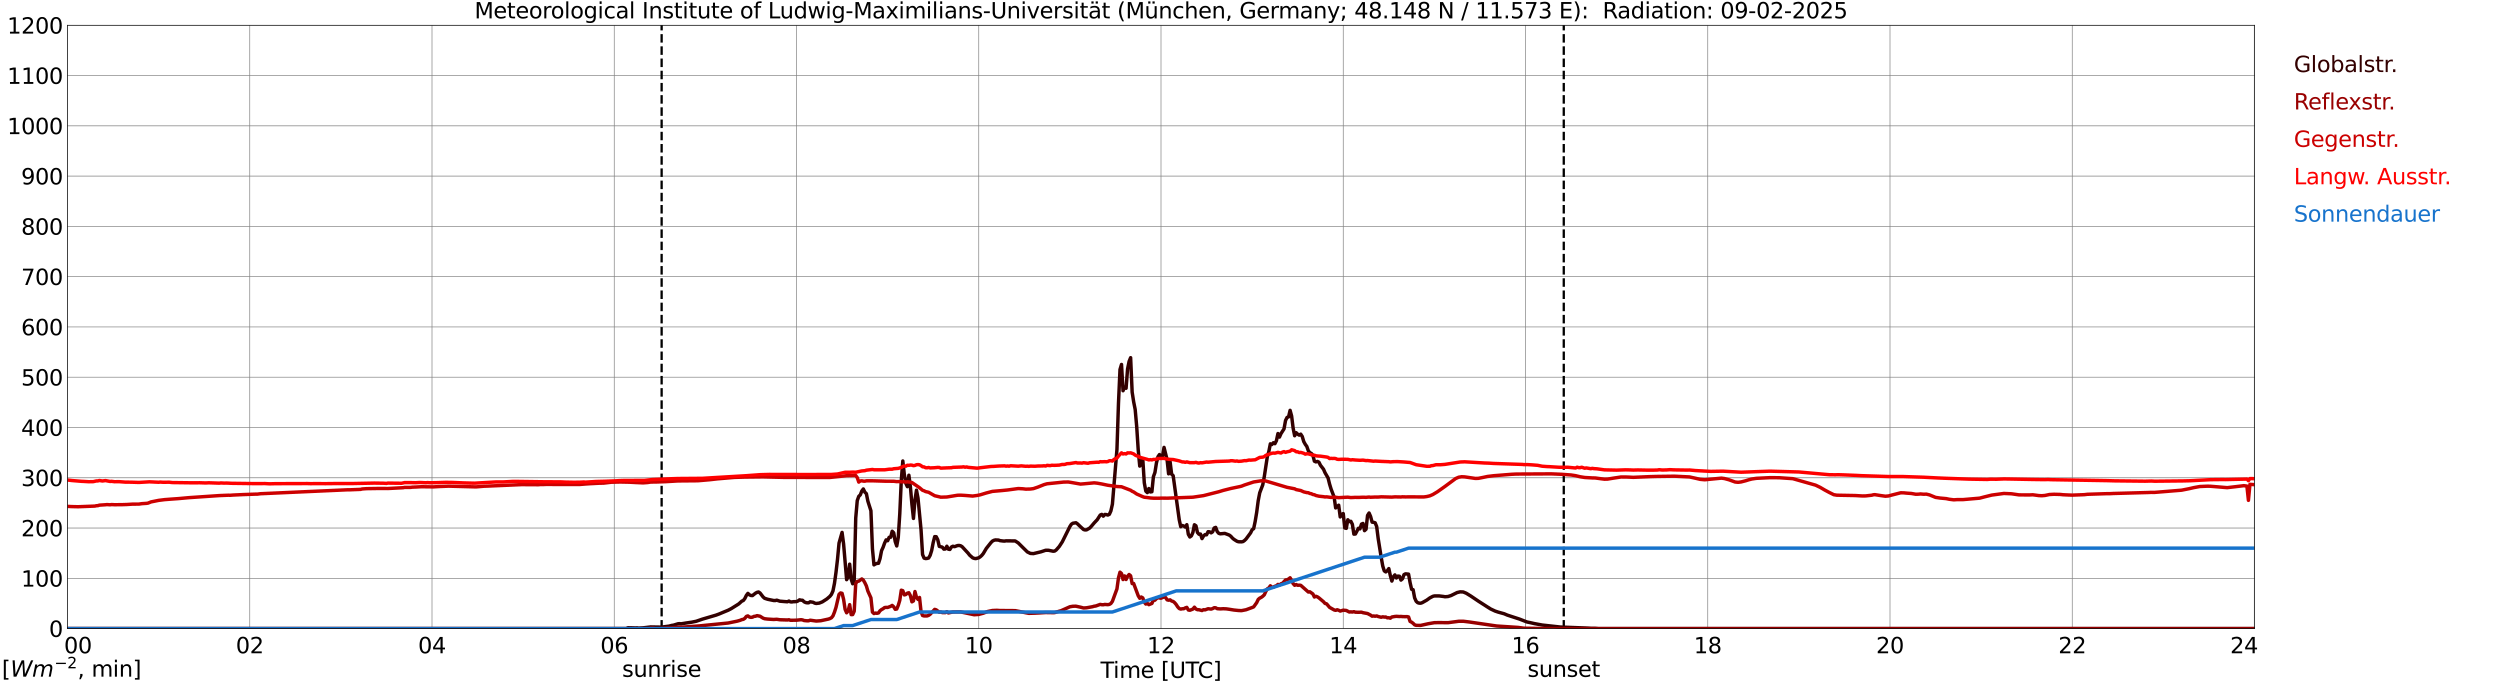 <?xml version="1.0" encoding="utf-8" standalone="no"?>
<!DOCTYPE svg PUBLIC "-//W3C//DTD SVG 1.1//EN"
  "http://www.w3.org/Graphics/SVG/1.1/DTD/svg11.dtd">
<svg xmlns:xlink="http://www.w3.org/1999/xlink" width="1085.4pt" height="296.64pt" viewBox="0 0 1085.4 296.64" xmlns="http://www.w3.org/2000/svg" version="1.1">
 <defs>
  <style type="text/css">*{stroke-linejoin: round; stroke-linecap: butt}</style>
 </defs>
 <g id="figure_1">
  <g id="patch_1">
   <path d="M 0 296.64 
L 1085.4 296.64 
L 1085.4 0 
L 0 0 
z
" style="fill: #ffffff"/>
  </g>
  <g id="axes_1">
   <g id="patch_2">
    <path d="M 29.306 272.909 
L 978.814 272.909 
L 978.814 10.976 
L 29.306 10.976 
z
" style="fill: #ffffff"/>
   </g>
   <g id="patch_3">
    <path d="M 978.814 272.909 
L 978.814 272.909 
L 978.814 10.976 
L 978.814 10.976 
z
" clip-path="url(#pdb1fca136c)" style="fill: #d3d3d3; opacity: 0.25; stroke: #d3d3d3; stroke-linejoin: miter"/>
   </g>
   <g id="matplotlib.axis_1">
    <g id="xtick_1">
     <g id="line2d_1">
      <path d="M 29.306 272.909 
L 29.306 10.976 
" clip-path="url(#pdb1fca136c)" style="fill: none; stroke: #808080; stroke-width: 0.3; stroke-linecap: square"/>
     </g>
     <g id="line2d_2"/>
     <g id="text_1">
      <!--    00 -->
      <g transform="translate(18.733 283.627) scale(0.095 -0.095)">
       <defs>
        <path id="DejaVuSans-20" transform="scale(0.016)"/>
        <path id="DejaVuSans-30" d="M 2034 4250 
Q 1547 4250 1301 3770 
Q 1056 3291 1056 2328 
Q 1056 1369 1301 889 
Q 1547 409 2034 409 
Q 2525 409 2770 889 
Q 3016 1369 3016 2328 
Q 3016 3291 2770 3770 
Q 2525 4250 2034 4250 
z
M 2034 4750 
Q 2819 4750 3233 4129 
Q 3647 3509 3647 2328 
Q 3647 1150 3233 529 
Q 2819 -91 2034 -91 
Q 1250 -91 836 529 
Q 422 1150 422 2328 
Q 422 3509 836 4129 
Q 1250 4750 2034 4750 
z
" transform="scale(0.016)"/>
       </defs>
       <use xlink:href="#DejaVuSans-20"/>
       <use xlink:href="#DejaVuSans-20" transform="translate(31.787 0)"/>
       <use xlink:href="#DejaVuSans-20" transform="translate(63.574 0)"/>
       <use xlink:href="#DejaVuSans-30" transform="translate(95.361 0)"/>
       <use xlink:href="#DejaVuSans-30" transform="translate(158.984 0)"/>
      </g>
     </g>
    </g>
    <g id="xtick_2">
     <g id="line2d_3">
      <path d="M 108.431 272.909 
L 108.431 10.976 
" clip-path="url(#pdb1fca136c)" style="fill: none; stroke: #808080; stroke-width: 0.3; stroke-linecap: square"/>
     </g>
     <g id="line2d_4"/>
     <g id="text_2">
      <!-- 02 -->
      <g transform="translate(102.387 283.627) scale(0.095 -0.095)">
       <defs>
        <path id="DejaVuSans-32" d="M 1228 531 
L 3431 531 
L 3431 0 
L 469 0 
L 469 531 
Q 828 903 1448 1529 
Q 2069 2156 2228 2338 
Q 2531 2678 2651 2914 
Q 2772 3150 2772 3378 
Q 2772 3750 2511 3984 
Q 2250 4219 1831 4219 
Q 1534 4219 1204 4116 
Q 875 4013 500 3803 
L 500 4441 
Q 881 4594 1212 4672 
Q 1544 4750 1819 4750 
Q 2544 4750 2975 4387 
Q 3406 4025 3406 3419 
Q 3406 3131 3298 2873 
Q 3191 2616 2906 2266 
Q 2828 2175 2409 1742 
Q 1991 1309 1228 531 
z
" transform="scale(0.016)"/>
       </defs>
       <use xlink:href="#DejaVuSans-30"/>
       <use xlink:href="#DejaVuSans-32" transform="translate(63.623 0)"/>
      </g>
     </g>
    </g>
    <g id="xtick_3">
     <g id="line2d_5">
      <path d="M 187.557 272.909 
L 187.557 10.976 
" clip-path="url(#pdb1fca136c)" style="fill: none; stroke: #808080; stroke-width: 0.3; stroke-linecap: square"/>
     </g>
     <g id="line2d_6"/>
     <g id="text_3">
      <!-- 04 -->
      <g transform="translate(181.513 283.627) scale(0.095 -0.095)">
       <defs>
        <path id="DejaVuSans-34" d="M 2419 4116 
L 825 1625 
L 2419 1625 
L 2419 4116 
z
M 2253 4666 
L 3047 4666 
L 3047 1625 
L 3713 1625 
L 3713 1100 
L 3047 1100 
L 3047 0 
L 2419 0 
L 2419 1100 
L 313 1100 
L 313 1709 
L 2253 4666 
z
" transform="scale(0.016)"/>
       </defs>
       <use xlink:href="#DejaVuSans-30"/>
       <use xlink:href="#DejaVuSans-34" transform="translate(63.623 0)"/>
      </g>
     </g>
    </g>
    <g id="xtick_4">
     <g id="line2d_7">
      <path d="M 266.683 272.909 
L 266.683 10.976 
" clip-path="url(#pdb1fca136c)" style="fill: none; stroke: #808080; stroke-width: 0.3; stroke-linecap: square"/>
     </g>
     <g id="line2d_8"/>
     <g id="text_4">
      <!-- 06 -->
      <g transform="translate(260.638 283.627) scale(0.095 -0.095)">
       <defs>
        <path id="DejaVuSans-36" d="M 2113 2584 
Q 1688 2584 1439 2293 
Q 1191 2003 1191 1497 
Q 1191 994 1439 701 
Q 1688 409 2113 409 
Q 2538 409 2786 701 
Q 3034 994 3034 1497 
Q 3034 2003 2786 2293 
Q 2538 2584 2113 2584 
z
M 3366 4563 
L 3366 3988 
Q 3128 4100 2886 4159 
Q 2644 4219 2406 4219 
Q 1781 4219 1451 3797 
Q 1122 3375 1075 2522 
Q 1259 2794 1537 2939 
Q 1816 3084 2150 3084 
Q 2853 3084 3261 2657 
Q 3669 2231 3669 1497 
Q 3669 778 3244 343 
Q 2819 -91 2113 -91 
Q 1303 -91 875 529 
Q 447 1150 447 2328 
Q 447 3434 972 4092 
Q 1497 4750 2381 4750 
Q 2619 4750 2861 4703 
Q 3103 4656 3366 4563 
z
" transform="scale(0.016)"/>
       </defs>
       <use xlink:href="#DejaVuSans-30"/>
       <use xlink:href="#DejaVuSans-36" transform="translate(63.623 0)"/>
      </g>
     </g>
    </g>
    <g id="xtick_5">
     <g id="line2d_9">
      <path d="M 345.808 272.909 
L 345.808 10.976 
" clip-path="url(#pdb1fca136c)" style="fill: none; stroke: #808080; stroke-width: 0.3; stroke-linecap: square"/>
     </g>
     <g id="line2d_10"/>
     <g id="text_5">
      <!-- 08 -->
      <g transform="translate(339.764 283.627) scale(0.095 -0.095)">
       <defs>
        <path id="DejaVuSans-38" d="M 2034 2216 
Q 1584 2216 1326 1975 
Q 1069 1734 1069 1313 
Q 1069 891 1326 650 
Q 1584 409 2034 409 
Q 2484 409 2743 651 
Q 3003 894 3003 1313 
Q 3003 1734 2745 1975 
Q 2488 2216 2034 2216 
z
M 1403 2484 
Q 997 2584 770 2862 
Q 544 3141 544 3541 
Q 544 4100 942 4425 
Q 1341 4750 2034 4750 
Q 2731 4750 3128 4425 
Q 3525 4100 3525 3541 
Q 3525 3141 3298 2862 
Q 3072 2584 2669 2484 
Q 3125 2378 3379 2068 
Q 3634 1759 3634 1313 
Q 3634 634 3220 271 
Q 2806 -91 2034 -91 
Q 1263 -91 848 271 
Q 434 634 434 1313 
Q 434 1759 690 2068 
Q 947 2378 1403 2484 
z
M 1172 3481 
Q 1172 3119 1398 2916 
Q 1625 2713 2034 2713 
Q 2441 2713 2670 2916 
Q 2900 3119 2900 3481 
Q 2900 3844 2670 4047 
Q 2441 4250 2034 4250 
Q 1625 4250 1398 4047 
Q 1172 3844 1172 3481 
z
" transform="scale(0.016)"/>
       </defs>
       <use xlink:href="#DejaVuSans-30"/>
       <use xlink:href="#DejaVuSans-38" transform="translate(63.623 0)"/>
      </g>
     </g>
    </g>
    <g id="xtick_6">
     <g id="line2d_11">
      <path d="M 424.934 272.909 
L 424.934 10.976 
" clip-path="url(#pdb1fca136c)" style="fill: none; stroke: #808080; stroke-width: 0.3; stroke-linecap: square"/>
     </g>
     <g id="line2d_12"/>
     <g id="text_6">
      <!-- 10 -->
      <g transform="translate(418.89 283.627) scale(0.095 -0.095)">
       <defs>
        <path id="DejaVuSans-31" d="M 794 531 
L 1825 531 
L 1825 4091 
L 703 3866 
L 703 4441 
L 1819 4666 
L 2450 4666 
L 2450 531 
L 3481 531 
L 3481 0 
L 794 0 
L 794 531 
z
" transform="scale(0.016)"/>
       </defs>
       <use xlink:href="#DejaVuSans-31"/>
       <use xlink:href="#DejaVuSans-30" transform="translate(63.623 0)"/>
      </g>
     </g>
    </g>
    <g id="xtick_7">
     <g id="line2d_13">
      <path d="M 504.06 272.909 
L 504.06 10.976 
" clip-path="url(#pdb1fca136c)" style="fill: none; stroke: #808080; stroke-width: 0.3; stroke-linecap: square"/>
     </g>
     <g id="line2d_14"/>
     <g id="text_7">
      <!-- 12 -->
      <g transform="translate(498.015 283.627) scale(0.095 -0.095)">
       <use xlink:href="#DejaVuSans-31"/>
       <use xlink:href="#DejaVuSans-32" transform="translate(63.623 0)"/>
      </g>
     </g>
    </g>
    <g id="xtick_8">
     <g id="line2d_15">
      <path d="M 583.185 272.909 
L 583.185 10.976 
" clip-path="url(#pdb1fca136c)" style="fill: none; stroke: #808080; stroke-width: 0.3; stroke-linecap: square"/>
     </g>
     <g id="line2d_16"/>
     <g id="text_8">
      <!-- 14 -->
      <g transform="translate(577.141 283.627) scale(0.095 -0.095)">
       <use xlink:href="#DejaVuSans-31"/>
       <use xlink:href="#DejaVuSans-34" transform="translate(63.623 0)"/>
      </g>
     </g>
    </g>
    <g id="xtick_9">
     <g id="line2d_17">
      <path d="M 662.311 272.909 
L 662.311 10.976 
" clip-path="url(#pdb1fca136c)" style="fill: none; stroke: #808080; stroke-width: 0.3; stroke-linecap: square"/>
     </g>
     <g id="line2d_18"/>
     <g id="text_9">
      <!-- 16 -->
      <g transform="translate(656.267 283.627) scale(0.095 -0.095)">
       <use xlink:href="#DejaVuSans-31"/>
       <use xlink:href="#DejaVuSans-36" transform="translate(63.623 0)"/>
      </g>
     </g>
    </g>
    <g id="xtick_10">
     <g id="line2d_19">
      <path d="M 741.437 272.909 
L 741.437 10.976 
" clip-path="url(#pdb1fca136c)" style="fill: none; stroke: #808080; stroke-width: 0.3; stroke-linecap: square"/>
     </g>
     <g id="line2d_20"/>
     <g id="text_10">
      <!-- 18 -->
      <g transform="translate(735.392 283.627) scale(0.095 -0.095)">
       <use xlink:href="#DejaVuSans-31"/>
       <use xlink:href="#DejaVuSans-38" transform="translate(63.623 0)"/>
      </g>
     </g>
    </g>
    <g id="xtick_11">
     <g id="line2d_21">
      <path d="M 820.562 272.909 
L 820.562 10.976 
" clip-path="url(#pdb1fca136c)" style="fill: none; stroke: #808080; stroke-width: 0.3; stroke-linecap: square"/>
     </g>
     <g id="line2d_22"/>
     <g id="text_11">
      <!-- 20 -->
      <g transform="translate(814.518 283.627) scale(0.095 -0.095)">
       <use xlink:href="#DejaVuSans-32"/>
       <use xlink:href="#DejaVuSans-30" transform="translate(63.623 0)"/>
      </g>
     </g>
    </g>
    <g id="xtick_12">
     <g id="line2d_23">
      <path d="M 899.688 272.909 
L 899.688 10.976 
" clip-path="url(#pdb1fca136c)" style="fill: none; stroke: #808080; stroke-width: 0.3; stroke-linecap: square"/>
     </g>
     <g id="line2d_24"/>
     <g id="text_12">
      <!-- 22 -->
      <g transform="translate(893.644 283.627) scale(0.095 -0.095)">
       <use xlink:href="#DejaVuSans-32"/>
       <use xlink:href="#DejaVuSans-32" transform="translate(63.623 0)"/>
      </g>
     </g>
    </g>
    <g id="xtick_13">
     <g id="line2d_25">
      <path d="M 978.814 272.909 
L 978.814 10.976 
" clip-path="url(#pdb1fca136c)" style="fill: none; stroke: #808080; stroke-width: 0.3; stroke-linecap: square"/>
     </g>
     <g id="line2d_26"/>
     <g id="text_13">
      <!-- 24    -->
      <g transform="translate(968.241 283.627) scale(0.095 -0.095)">
       <use xlink:href="#DejaVuSans-32"/>
       <use xlink:href="#DejaVuSans-34" transform="translate(63.623 0)"/>
       <use xlink:href="#DejaVuSans-20" transform="translate(127.246 0)"/>
       <use xlink:href="#DejaVuSans-20" transform="translate(159.033 0)"/>
       <use xlink:href="#DejaVuSans-20" transform="translate(190.82 0)"/>
      </g>
     </g>
    </g>
    <g id="text_14">
     <!-- Time [UTC] -->
     <g transform="translate(477.806 294.322) scale(0.095 -0.095)">
      <defs>
       <path id="DejaVuSans-54" d="M -19 4666 
L 3928 4666 
L 3928 4134 
L 2272 4134 
L 2272 0 
L 1638 0 
L 1638 4134 
L -19 4134 
L -19 4666 
z
" transform="scale(0.016)"/>
       <path id="DejaVuSans-69" d="M 603 3500 
L 1178 3500 
L 1178 0 
L 603 0 
L 603 3500 
z
M 603 4863 
L 1178 4863 
L 1178 4134 
L 603 4134 
L 603 4863 
z
" transform="scale(0.016)"/>
       <path id="DejaVuSans-6d" d="M 3328 2828 
Q 3544 3216 3844 3400 
Q 4144 3584 4550 3584 
Q 5097 3584 5394 3201 
Q 5691 2819 5691 2113 
L 5691 0 
L 5113 0 
L 5113 2094 
Q 5113 2597 4934 2840 
Q 4756 3084 4391 3084 
Q 3944 3084 3684 2787 
Q 3425 2491 3425 1978 
L 3425 0 
L 2847 0 
L 2847 2094 
Q 2847 2600 2669 2842 
Q 2491 3084 2119 3084 
Q 1678 3084 1418 2786 
Q 1159 2488 1159 1978 
L 1159 0 
L 581 0 
L 581 3500 
L 1159 3500 
L 1159 2956 
Q 1356 3278 1631 3431 
Q 1906 3584 2284 3584 
Q 2666 3584 2933 3390 
Q 3200 3197 3328 2828 
z
" transform="scale(0.016)"/>
       <path id="DejaVuSans-65" d="M 3597 1894 
L 3597 1613 
L 953 1613 
Q 991 1019 1311 708 
Q 1631 397 2203 397 
Q 2534 397 2845 478 
Q 3156 559 3463 722 
L 3463 178 
Q 3153 47 2828 -22 
Q 2503 -91 2169 -91 
Q 1331 -91 842 396 
Q 353 884 353 1716 
Q 353 2575 817 3079 
Q 1281 3584 2069 3584 
Q 2775 3584 3186 3129 
Q 3597 2675 3597 1894 
z
M 3022 2063 
Q 3016 2534 2758 2815 
Q 2500 3097 2075 3097 
Q 1594 3097 1305 2825 
Q 1016 2553 972 2059 
L 3022 2063 
z
" transform="scale(0.016)"/>
       <path id="DejaVuSans-5b" d="M 550 4863 
L 1875 4863 
L 1875 4416 
L 1125 4416 
L 1125 -397 
L 1875 -397 
L 1875 -844 
L 550 -844 
L 550 4863 
z
" transform="scale(0.016)"/>
       <path id="DejaVuSans-55" d="M 556 4666 
L 1191 4666 
L 1191 1831 
Q 1191 1081 1462 751 
Q 1734 422 2344 422 
Q 2950 422 3222 751 
Q 3494 1081 3494 1831 
L 3494 4666 
L 4128 4666 
L 4128 1753 
Q 4128 841 3676 375 
Q 3225 -91 2344 -91 
Q 1459 -91 1007 375 
Q 556 841 556 1753 
L 556 4666 
z
" transform="scale(0.016)"/>
       <path id="DejaVuSans-43" d="M 4122 4306 
L 4122 3641 
Q 3803 3938 3442 4084 
Q 3081 4231 2675 4231 
Q 1875 4231 1450 3742 
Q 1025 3253 1025 2328 
Q 1025 1406 1450 917 
Q 1875 428 2675 428 
Q 3081 428 3442 575 
Q 3803 722 4122 1019 
L 4122 359 
Q 3791 134 3420 21 
Q 3050 -91 2638 -91 
Q 1578 -91 968 557 
Q 359 1206 359 2328 
Q 359 3453 968 4101 
Q 1578 4750 2638 4750 
Q 3056 4750 3426 4639 
Q 3797 4528 4122 4306 
z
" transform="scale(0.016)"/>
       <path id="DejaVuSans-5d" d="M 1947 4863 
L 1947 -844 
L 622 -844 
L 622 -397 
L 1369 -397 
L 1369 4416 
L 622 4416 
L 622 4863 
L 1947 4863 
z
" transform="scale(0.016)"/>
      </defs>
      <use xlink:href="#DejaVuSans-54"/>
      <use xlink:href="#DejaVuSans-69" transform="translate(57.959 0)"/>
      <use xlink:href="#DejaVuSans-6d" transform="translate(85.742 0)"/>
      <use xlink:href="#DejaVuSans-65" transform="translate(183.154 0)"/>
      <use xlink:href="#DejaVuSans-20" transform="translate(244.678 0)"/>
      <use xlink:href="#DejaVuSans-5b" transform="translate(276.465 0)"/>
      <use xlink:href="#DejaVuSans-55" transform="translate(315.479 0)"/>
      <use xlink:href="#DejaVuSans-54" transform="translate(388.672 0)"/>
      <use xlink:href="#DejaVuSans-43" transform="translate(443.881 0)"/>
      <use xlink:href="#DejaVuSans-5d" transform="translate(513.705 0)"/>
     </g>
    </g>
   </g>
   <g id="matplotlib.axis_2">
    <g id="ytick_1">
     <g id="line2d_27">
      <path d="M 29.306 272.909 
L 978.814 272.909 
" clip-path="url(#pdb1fca136c)" style="fill: none; stroke: #808080; stroke-width: 0.3; stroke-linecap: square"/>
     </g>
     <g id="line2d_28"/>
     <g id="text_15">
      <!-- 0 -->
      <g transform="translate(21.261 276.518) scale(0.095 -0.095)">
       <use xlink:href="#DejaVuSans-30"/>
      </g>
     </g>
    </g>
    <g id="ytick_2">
     <g id="line2d_29">
      <path d="M 29.306 251.081 
L 978.814 251.081 
" clip-path="url(#pdb1fca136c)" style="fill: none; stroke: #808080; stroke-width: 0.3; stroke-linecap: square"/>
     </g>
     <g id="line2d_30"/>
     <g id="text_16">
      <!-- 100 -->
      <g transform="translate(9.173 254.69) scale(0.095 -0.095)">
       <use xlink:href="#DejaVuSans-31"/>
       <use xlink:href="#DejaVuSans-30" transform="translate(63.623 0)"/>
       <use xlink:href="#DejaVuSans-30" transform="translate(127.246 0)"/>
      </g>
     </g>
    </g>
    <g id="ytick_3">
     <g id="line2d_31">
      <path d="M 29.306 229.253 
L 978.814 229.253 
" clip-path="url(#pdb1fca136c)" style="fill: none; stroke: #808080; stroke-width: 0.3; stroke-linecap: square"/>
     </g>
     <g id="line2d_32"/>
     <g id="text_17">
      <!-- 200 -->
      <g transform="translate(9.173 232.863) scale(0.095 -0.095)">
       <use xlink:href="#DejaVuSans-32"/>
       <use xlink:href="#DejaVuSans-30" transform="translate(63.623 0)"/>
       <use xlink:href="#DejaVuSans-30" transform="translate(127.246 0)"/>
      </g>
     </g>
    </g>
    <g id="ytick_4">
     <g id="line2d_33">
      <path d="M 29.306 207.426 
L 978.814 207.426 
" clip-path="url(#pdb1fca136c)" style="fill: none; stroke: #808080; stroke-width: 0.3; stroke-linecap: square"/>
     </g>
     <g id="line2d_34"/>
     <g id="text_18">
      <!-- 300 -->
      <g transform="translate(9.173 211.035) scale(0.095 -0.095)">
       <defs>
        <path id="DejaVuSans-33" d="M 2597 2516 
Q 3050 2419 3304 2112 
Q 3559 1806 3559 1356 
Q 3559 666 3084 287 
Q 2609 -91 1734 -91 
Q 1441 -91 1130 -33 
Q 819 25 488 141 
L 488 750 
Q 750 597 1062 519 
Q 1375 441 1716 441 
Q 2309 441 2620 675 
Q 2931 909 2931 1356 
Q 2931 1769 2642 2001 
Q 2353 2234 1838 2234 
L 1294 2234 
L 1294 2753 
L 1863 2753 
Q 2328 2753 2575 2939 
Q 2822 3125 2822 3475 
Q 2822 3834 2567 4026 
Q 2313 4219 1838 4219 
Q 1578 4219 1281 4162 
Q 984 4106 628 3988 
L 628 4550 
Q 988 4650 1302 4700 
Q 1616 4750 1894 4750 
Q 2613 4750 3031 4423 
Q 3450 4097 3450 3541 
Q 3450 3153 3228 2886 
Q 3006 2619 2597 2516 
z
" transform="scale(0.016)"/>
       </defs>
       <use xlink:href="#DejaVuSans-33"/>
       <use xlink:href="#DejaVuSans-30" transform="translate(63.623 0)"/>
       <use xlink:href="#DejaVuSans-30" transform="translate(127.246 0)"/>
      </g>
     </g>
    </g>
    <g id="ytick_5">
     <g id="line2d_35">
      <path d="M 29.306 185.598 
L 978.814 185.598 
" clip-path="url(#pdb1fca136c)" style="fill: none; stroke: #808080; stroke-width: 0.3; stroke-linecap: square"/>
     </g>
     <g id="line2d_36"/>
     <g id="text_19">
      <!-- 400 -->
      <g transform="translate(9.173 189.207) scale(0.095 -0.095)">
       <use xlink:href="#DejaVuSans-34"/>
       <use xlink:href="#DejaVuSans-30" transform="translate(63.623 0)"/>
       <use xlink:href="#DejaVuSans-30" transform="translate(127.246 0)"/>
      </g>
     </g>
    </g>
    <g id="ytick_6">
     <g id="line2d_37">
      <path d="M 29.306 163.77 
L 978.814 163.77 
" clip-path="url(#pdb1fca136c)" style="fill: none; stroke: #808080; stroke-width: 0.3; stroke-linecap: square"/>
     </g>
     <g id="line2d_38"/>
     <g id="text_20">
      <!-- 500 -->
      <g transform="translate(9.173 167.379) scale(0.095 -0.095)">
       <defs>
        <path id="DejaVuSans-35" d="M 691 4666 
L 3169 4666 
L 3169 4134 
L 1269 4134 
L 1269 2991 
Q 1406 3038 1543 3061 
Q 1681 3084 1819 3084 
Q 2600 3084 3056 2656 
Q 3513 2228 3513 1497 
Q 3513 744 3044 326 
Q 2575 -91 1722 -91 
Q 1428 -91 1123 -41 
Q 819 9 494 109 
L 494 744 
Q 775 591 1075 516 
Q 1375 441 1709 441 
Q 2250 441 2565 725 
Q 2881 1009 2881 1497 
Q 2881 1984 2565 2268 
Q 2250 2553 1709 2553 
Q 1456 2553 1204 2497 
Q 953 2441 691 2322 
L 691 4666 
z
" transform="scale(0.016)"/>
       </defs>
       <use xlink:href="#DejaVuSans-35"/>
       <use xlink:href="#DejaVuSans-30" transform="translate(63.623 0)"/>
       <use xlink:href="#DejaVuSans-30" transform="translate(127.246 0)"/>
      </g>
     </g>
    </g>
    <g id="ytick_7">
     <g id="line2d_39">
      <path d="M 29.306 141.942 
L 978.814 141.942 
" clip-path="url(#pdb1fca136c)" style="fill: none; stroke: #808080; stroke-width: 0.3; stroke-linecap: square"/>
     </g>
     <g id="line2d_40"/>
     <g id="text_21">
      <!-- 600 -->
      <g transform="translate(9.173 145.551) scale(0.095 -0.095)">
       <use xlink:href="#DejaVuSans-36"/>
       <use xlink:href="#DejaVuSans-30" transform="translate(63.623 0)"/>
       <use xlink:href="#DejaVuSans-30" transform="translate(127.246 0)"/>
      </g>
     </g>
    </g>
    <g id="ytick_8">
     <g id="line2d_41">
      <path d="M 29.306 120.114 
L 978.814 120.114 
" clip-path="url(#pdb1fca136c)" style="fill: none; stroke: #808080; stroke-width: 0.3; stroke-linecap: square"/>
     </g>
     <g id="line2d_42"/>
     <g id="text_22">
      <!-- 700 -->
      <g transform="translate(9.173 123.724) scale(0.095 -0.095)">
       <defs>
        <path id="DejaVuSans-37" d="M 525 4666 
L 3525 4666 
L 3525 4397 
L 1831 0 
L 1172 0 
L 2766 4134 
L 525 4134 
L 525 4666 
z
" transform="scale(0.016)"/>
       </defs>
       <use xlink:href="#DejaVuSans-37"/>
       <use xlink:href="#DejaVuSans-30" transform="translate(63.623 0)"/>
       <use xlink:href="#DejaVuSans-30" transform="translate(127.246 0)"/>
      </g>
     </g>
    </g>
    <g id="ytick_9">
     <g id="line2d_43">
      <path d="M 29.306 98.287 
L 978.814 98.287 
" clip-path="url(#pdb1fca136c)" style="fill: none; stroke: #808080; stroke-width: 0.3; stroke-linecap: square"/>
     </g>
     <g id="line2d_44"/>
     <g id="text_23">
      <!-- 800 -->
      <g transform="translate(9.173 101.896) scale(0.095 -0.095)">
       <use xlink:href="#DejaVuSans-38"/>
       <use xlink:href="#DejaVuSans-30" transform="translate(63.623 0)"/>
       <use xlink:href="#DejaVuSans-30" transform="translate(127.246 0)"/>
      </g>
     </g>
    </g>
    <g id="ytick_10">
     <g id="line2d_45">
      <path d="M 29.306 76.459 
L 978.814 76.459 
" clip-path="url(#pdb1fca136c)" style="fill: none; stroke: #808080; stroke-width: 0.3; stroke-linecap: square"/>
     </g>
     <g id="line2d_46"/>
     <g id="text_24">
      <!-- 900 -->
      <g transform="translate(9.173 80.068) scale(0.095 -0.095)">
       <defs>
        <path id="DejaVuSans-39" d="M 703 97 
L 703 672 
Q 941 559 1184 500 
Q 1428 441 1663 441 
Q 2288 441 2617 861 
Q 2947 1281 2994 2138 
Q 2813 1869 2534 1725 
Q 2256 1581 1919 1581 
Q 1219 1581 811 2004 
Q 403 2428 403 3163 
Q 403 3881 828 4315 
Q 1253 4750 1959 4750 
Q 2769 4750 3195 4129 
Q 3622 3509 3622 2328 
Q 3622 1225 3098 567 
Q 2575 -91 1691 -91 
Q 1453 -91 1209 -44 
Q 966 3 703 97 
z
M 1959 2075 
Q 2384 2075 2632 2365 
Q 2881 2656 2881 3163 
Q 2881 3666 2632 3958 
Q 2384 4250 1959 4250 
Q 1534 4250 1286 3958 
Q 1038 3666 1038 3163 
Q 1038 2656 1286 2365 
Q 1534 2075 1959 2075 
z
" transform="scale(0.016)"/>
       </defs>
       <use xlink:href="#DejaVuSans-39"/>
       <use xlink:href="#DejaVuSans-30" transform="translate(63.623 0)"/>
       <use xlink:href="#DejaVuSans-30" transform="translate(127.246 0)"/>
      </g>
     </g>
    </g>
    <g id="ytick_11">
     <g id="line2d_47">
      <path d="M 29.306 54.631 
L 978.814 54.631 
" clip-path="url(#pdb1fca136c)" style="fill: none; stroke: #808080; stroke-width: 0.3; stroke-linecap: square"/>
     </g>
     <g id="line2d_48"/>
     <g id="text_25">
      <!-- 1000 -->
      <g transform="translate(3.128 58.24) scale(0.095 -0.095)">
       <use xlink:href="#DejaVuSans-31"/>
       <use xlink:href="#DejaVuSans-30" transform="translate(63.623 0)"/>
       <use xlink:href="#DejaVuSans-30" transform="translate(127.246 0)"/>
       <use xlink:href="#DejaVuSans-30" transform="translate(190.869 0)"/>
      </g>
     </g>
    </g>
    <g id="ytick_12">
     <g id="line2d_49">
      <path d="M 29.306 32.803 
L 978.814 32.803 
" clip-path="url(#pdb1fca136c)" style="fill: none; stroke: #808080; stroke-width: 0.3; stroke-linecap: square"/>
     </g>
     <g id="line2d_50"/>
     <g id="text_26">
      <!-- 1100 -->
      <g transform="translate(3.128 36.413) scale(0.095 -0.095)">
       <use xlink:href="#DejaVuSans-31"/>
       <use xlink:href="#DejaVuSans-31" transform="translate(63.623 0)"/>
       <use xlink:href="#DejaVuSans-30" transform="translate(127.246 0)"/>
       <use xlink:href="#DejaVuSans-30" transform="translate(190.869 0)"/>
      </g>
     </g>
    </g>
    <g id="ytick_13">
     <g id="line2d_51">
      <path d="M 29.306 10.976 
L 978.814 10.976 
" clip-path="url(#pdb1fca136c)" style="fill: none; stroke: #808080; stroke-width: 0.3; stroke-linecap: square"/>
     </g>
     <g id="line2d_52"/>
     <g id="text_27">
      <!-- 1200 -->
      <g transform="translate(3.128 14.585) scale(0.095 -0.095)">
       <use xlink:href="#DejaVuSans-31"/>
       <use xlink:href="#DejaVuSans-32" transform="translate(63.623 0)"/>
       <use xlink:href="#DejaVuSans-30" transform="translate(127.246 0)"/>
       <use xlink:href="#DejaVuSans-30" transform="translate(190.869 0)"/>
      </g>
     </g>
    </g>
   </g>
   <g id="line2d_53">
    <path d="M 287.255 272.909 
L 287.255 10.976 
" clip-path="url(#pdb1fca136c)" style="fill: none; stroke-dasharray: 3.7,1.6; stroke-dashoffset: 0; stroke: #000000"/>
   </g>
   <g id="line2d_54">
    <path d="M 678.927 272.909 
L 678.927 10.976 
" clip-path="url(#pdb1fca136c)" style="fill: none; stroke-dasharray: 3.7,1.6; stroke-dashoffset: 0; stroke: #000000"/>
   </g>
   <g id="line2d_55">
    <path d="M 29.306 272.909 
L 271.958 272.909 
L 272.617 272.54 
L 274.595 272.581 
L 275.914 272.643 
L 276.573 272.581 
L 277.233 272.704 
L 279.211 272.581 
L 282.508 272.197 
L 287.124 272.278 
L 289.761 271.933 
L 290.42 271.852 
L 291.739 271.507 
L 292.399 271.427 
L 294.377 270.818 
L 295.036 270.757 
L 295.696 270.837 
L 297.674 270.514 
L 300.311 270.128 
L 302.289 269.724 
L 304.927 268.812 
L 310.861 267.068 
L 312.18 266.583 
L 314.158 265.751 
L 316.136 264.939 
L 317.455 264.252 
L 320.752 262.185 
L 322.071 260.989 
L 322.73 260.705 
L 323.39 259.834 
L 324.049 258.476 
L 324.708 257.625 
L 325.368 258.251 
L 326.027 258.535 
L 326.686 258.577 
L 328.005 257.542 
L 328.665 257.178 
L 329.324 257.016 
L 329.983 257.461 
L 331.302 259.164 
L 331.961 259.753 
L 333.28 260.177 
L 335.918 260.725 
L 336.577 260.744 
L 337.236 260.563 
L 338.555 261.008 
L 341.852 261.272 
L 342.512 260.947 
L 343.171 261.312 
L 343.83 261.334 
L 344.49 261.231 
L 345.808 261.192 
L 346.468 260.908 
L 347.127 260.421 
L 347.787 260.583 
L 348.446 260.624 
L 349.105 261.272 
L 349.765 261.595 
L 350.424 261.718 
L 351.083 261.718 
L 351.743 261.272 
L 353.062 261.495 
L 353.721 261.86 
L 354.38 262.001 
L 355.699 261.84 
L 357.018 261.312 
L 358.996 260.037 
L 360.315 258.902 
L 360.974 258.07 
L 361.634 256.571 
L 362.293 253.266 
L 362.952 248.503 
L 363.612 242.828 
L 364.271 235.817 
L 365.59 231.154 
L 366.249 236.12 
L 367.568 251.666 
L 368.227 250.551 
L 368.887 244.937 
L 369.546 251.443 
L 370.206 253.449 
L 370.865 252.05 
L 371.524 224.872 
L 372.184 217.353 
L 372.843 215.489 
L 373.502 214.86 
L 374.162 213.177 
L 374.821 212.287 
L 375.481 213.686 
L 376.14 214.312 
L 376.799 217.597 
L 378.118 221.751 
L 378.777 238.268 
L 379.437 245.24 
L 380.096 244.836 
L 380.756 244.613 
L 381.415 244.552 
L 382.074 242.505 
L 382.734 239.08 
L 383.393 237.642 
L 384.053 235.797 
L 384.712 234.398 
L 385.371 234.763 
L 386.031 233.283 
L 386.69 233.243 
L 387.349 230.648 
L 388.009 231.318 
L 388.668 235.127 
L 389.328 237.033 
L 389.987 233.344 
L 390.646 223.069 
L 391.306 208.475 
L 391.965 200.146 
L 392.624 206.024 
L 393.284 209.855 
L 393.943 211.293 
L 394.603 206.328 
L 395.262 211.416 
L 395.921 218.975 
L 396.581 225.075 
L 397.24 217.11 
L 397.899 212.813 
L 398.559 216.259 
L 399.878 230.041 
L 400.537 240.761 
L 401.196 242.302 
L 401.856 242.505 
L 402.515 242.444 
L 403.175 242.263 
L 403.834 241.106 
L 404.493 238.999 
L 405.153 235.572 
L 405.812 232.979 
L 406.471 233.021 
L 407.131 234.317 
L 407.79 237.216 
L 409.109 237.539 
L 409.768 238.41 
L 410.428 238.349 
L 411.087 237.155 
L 411.746 238.432 
L 412.406 238.552 
L 413.065 237.478 
L 413.725 237.155 
L 414.384 237.358 
L 415.703 236.871 
L 416.362 236.81 
L 417.022 236.932 
L 417.681 237.316 
L 420.318 240.174 
L 420.978 241.025 
L 422.297 242.18 
L 422.956 242.424 
L 423.615 242.525 
L 424.934 242.18 
L 425.593 241.734 
L 426.253 241.128 
L 426.912 240.316 
L 428.231 238.087 
L 430.209 235.594 
L 430.869 234.924 
L 431.528 234.579 
L 432.187 234.418 
L 433.506 234.479 
L 434.165 234.721 
L 435.484 234.885 
L 436.144 234.924 
L 436.803 234.804 
L 440.759 234.863 
L 442.078 235.714 
L 444.056 237.681 
L 446.034 239.626 
L 447.353 240.276 
L 448.672 240.357 
L 451.969 239.567 
L 453.947 238.916 
L 455.266 238.916 
L 457.244 239.322 
L 457.903 239.242 
L 458.563 238.775 
L 459.881 237.275 
L 461.2 235.249 
L 464.497 228.601 
L 465.156 227.588 
L 465.816 227.162 
L 467.134 226.959 
L 467.794 227.426 
L 469.113 228.703 
L 470.431 229.899 
L 471.091 230.081 
L 471.75 230.041 
L 473.069 229.29 
L 473.728 228.601 
L 475.047 227.04 
L 476.366 225.643 
L 477.685 223.596 
L 478.344 223.331 
L 479.003 224.102 
L 479.663 223.353 
L 480.322 223.412 
L 480.981 223.615 
L 481.641 223.292 
L 482.3 221.832 
L 482.96 218.894 
L 484.938 195.06 
L 485.597 175.077 
L 486.256 160.443 
L 486.916 158.234 
L 487.575 169.644 
L 488.235 168.083 
L 488.894 168.57 
L 489.553 160.179 
L 490.213 156.916 
L 490.872 155.294 
L 491.532 170.231 
L 492.191 174.468 
L 492.85 177.792 
L 493.51 185.209 
L 494.169 195.383 
L 494.828 202.355 
L 495.488 201.504 
L 496.147 199.255 
L 496.807 209.632 
L 497.466 213.238 
L 498.125 213.867 
L 498.785 212.103 
L 499.444 213.583 
L 500.103 213.483 
L 500.763 206.956 
L 501.422 205.153 
L 502.082 200.978 
L 502.741 198.302 
L 503.4 197.35 
L 504.06 198.201 
L 504.719 198.079 
L 505.379 194.248 
L 506.697 199.559 
L 507.357 205.721 
L 508.016 200.532 
L 508.675 205.863 
L 509.335 206.489 
L 511.972 225.621 
L 512.632 228.662 
L 513.291 228.155 
L 513.95 228.378 
L 514.61 228.825 
L 515.269 227.791 
L 515.929 231.986 
L 516.588 233.141 
L 517.247 232.654 
L 517.907 231.154 
L 518.566 227.832 
L 519.226 228.278 
L 519.885 231.176 
L 520.544 231.945 
L 521.204 231.864 
L 521.863 233.831 
L 522.522 232.715 
L 523.182 232.108 
L 523.841 232.189 
L 524.501 230.831 
L 525.16 230.893 
L 525.819 231.338 
L 526.479 230.893 
L 527.138 229.251 
L 527.797 228.967 
L 528.457 230.751 
L 529.116 231.541 
L 529.776 231.763 
L 531.754 231.58 
L 533.073 232.067 
L 533.732 232.331 
L 534.391 232.837 
L 535.051 233.588 
L 535.71 234.154 
L 537.029 234.985 
L 537.688 235.208 
L 539.007 235.249 
L 539.666 235.127 
L 540.326 234.662 
L 540.985 234.012 
L 542.963 231.338 
L 543.623 229.98 
L 544.282 229.535 
L 544.941 226.413 
L 545.601 222.441 
L 546.26 217.414 
L 546.919 213.969 
L 548.238 210.503 
L 548.898 206.976 
L 550.216 198.302 
L 550.876 196.031 
L 551.535 192.687 
L 552.195 192.993 
L 552.854 192.222 
L 553.513 192.626 
L 554.173 191.33 
L 554.832 188.23 
L 555.491 189.769 
L 556.151 188.269 
L 557.47 186.202 
L 558.129 182.555 
L 558.788 181.237 
L 559.448 180.994 
L 560.107 178.157 
L 560.766 180.608 
L 561.426 185.899 
L 562.085 189.182 
L 562.745 187.863 
L 563.404 188.514 
L 564.063 188.918 
L 564.723 188.492 
L 565.382 189.507 
L 566.042 191.716 
L 566.701 192.91 
L 567.36 193.822 
L 568.02 195.708 
L 568.679 196.538 
L 569.338 196.863 
L 569.998 197.653 
L 570.657 200.227 
L 571.317 200.532 
L 571.976 200.329 
L 572.635 200.674 
L 573.295 202.01 
L 574.613 203.713 
L 575.273 205.234 
L 576.592 207.504 
L 577.251 210.178 
L 577.91 212.348 
L 579.229 215.834 
L 579.889 220.516 
L 581.207 219.339 
L 581.867 224.427 
L 582.526 223.292 
L 583.185 222.987 
L 583.845 229.21 
L 584.504 229.393 
L 585.164 225.663 
L 585.823 226.453 
L 586.482 226.331 
L 587.142 227.629 
L 587.801 231.905 
L 588.46 231.844 
L 589.779 229.352 
L 590.439 229.616 
L 591.098 227.549 
L 591.757 227.265 
L 592.417 230.384 
L 593.076 229.777 
L 593.736 223.779 
L 594.395 222.725 
L 595.054 224.224 
L 595.714 226.697 
L 596.373 226.778 
L 597.032 226.981 
L 597.692 228.581 
L 598.351 233.811 
L 599.67 242.038 
L 600.329 245.727 
L 600.989 247.855 
L 601.648 248.3 
L 602.307 247.794 
L 602.967 246.862 
L 603.626 249.902 
L 604.286 252.273 
L 604.945 250.409 
L 605.604 249.599 
L 606.264 250.937 
L 606.923 250.105 
L 607.582 250.186 
L 608.242 251.847 
L 608.901 251.28 
L 609.561 249.477 
L 610.22 249.132 
L 611.539 249.274 
L 612.198 252.921 
L 612.858 255.839 
L 613.517 256.023 
L 614.176 259.57 
L 614.836 261.05 
L 615.495 261.657 
L 616.154 261.86 
L 616.814 261.879 
L 617.473 261.657 
L 619.451 260.543 
L 620.77 259.59 
L 622.089 258.902 
L 622.748 258.738 
L 624.726 258.719 
L 626.705 258.961 
L 627.364 259.083 
L 628.683 258.983 
L 630.001 258.557 
L 632.639 257.258 
L 633.958 256.955 
L 635.276 257.016 
L 636.595 257.564 
L 638.573 258.78 
L 641.87 261.008 
L 645.827 263.543 
L 647.145 264.374 
L 649.123 265.306 
L 650.442 265.751 
L 653.08 266.481 
L 654.399 267.048 
L 656.377 267.696 
L 659.674 268.77 
L 662.97 270.047 
L 664.289 270.311 
L 666.267 270.757 
L 669.564 271.366 
L 677.477 272.237 
L 688.027 272.643 
L 689.346 272.704 
L 690.664 272.784 
L 692.643 272.804 
L 693.961 272.909 
L 978.154 272.909 
L 978.154 272.909 
" clip-path="url(#pdb1fca136c)" style="fill: none; stroke: #330000; stroke-width: 1.5; stroke-linecap: square"/>
   </g>
   <g id="line2d_56">
    <path d="M 29.306 272.909 
L 281.849 272.909 
L 282.508 272.675 
L 283.827 272.695 
L 284.486 272.909 
L 287.783 272.817 
L 289.761 272.614 
L 291.739 272.575 
L 293.717 272.291 
L 295.036 272.23 
L 296.355 272.269 
L 303.608 271.743 
L 316.136 270.486 
L 320.093 269.676 
L 321.411 269.292 
L 322.071 269.008 
L 322.73 268.886 
L 323.39 268.441 
L 324.049 267.609 
L 324.708 267.406 
L 325.368 267.893 
L 326.027 268.035 
L 326.686 267.954 
L 327.346 267.609 
L 328.005 267.548 
L 328.665 267.284 
L 329.983 267.548 
L 331.302 268.38 
L 331.961 268.622 
L 333.28 268.783 
L 335.918 268.947 
L 337.236 268.866 
L 338.555 269.067 
L 341.852 269.17 
L 342.512 269.067 
L 343.171 269.292 
L 345.808 269.27 
L 347.787 269.047 
L 348.446 269.15 
L 349.105 269.412 
L 350.424 269.534 
L 351.083 269.515 
L 351.743 269.27 
L 354.38 269.635 
L 356.359 269.493 
L 359.655 268.783 
L 360.315 268.561 
L 360.974 268.216 
L 361.634 267.406 
L 362.293 265.765 
L 362.952 263.717 
L 364.271 258.042 
L 364.93 257.435 
L 365.59 257.597 
L 366.249 260.192 
L 366.909 264.549 
L 367.568 266.048 
L 368.227 265.239 
L 368.887 262.521 
L 369.546 266.839 
L 370.206 266.819 
L 370.865 265.38 
L 371.524 253.301 
L 372.184 252.428 
L 372.843 252.308 
L 374.162 251.354 
L 374.821 251.86 
L 375.481 252.995 
L 376.14 254.375 
L 376.799 256.623 
L 378.118 259.563 
L 378.777 265.745 
L 379.437 266.374 
L 380.096 266.171 
L 380.756 266.271 
L 381.415 266.109 
L 382.074 265.156 
L 382.734 264.649 
L 383.393 264.285 
L 384.053 263.778 
L 384.712 263.697 
L 385.371 263.737 
L 386.69 263.252 
L 387.349 262.846 
L 388.009 263.453 
L 388.668 264.529 
L 389.328 264.407 
L 389.987 262.827 
L 390.646 260.637 
L 391.306 256.239 
L 391.965 256.462 
L 392.624 258.286 
L 393.284 258.103 
L 393.943 257.516 
L 394.603 257.354 
L 395.262 258.609 
L 395.921 261.286 
L 396.581 260.901 
L 397.24 256.826 
L 397.899 259.319 
L 398.559 260.251 
L 399.218 259.4 
L 399.878 265.522 
L 400.537 267.223 
L 401.196 267.426 
L 402.515 267.406 
L 403.175 267.164 
L 403.834 266.697 
L 405.812 264.568 
L 406.471 264.771 
L 407.79 265.784 
L 408.45 265.703 
L 409.109 265.968 
L 410.428 265.987 
L 411.087 265.581 
L 411.746 266.109 
L 413.725 265.703 
L 417.022 265.664 
L 422.956 266.9 
L 424.934 266.758 
L 426.912 266.232 
L 428.89 265.461 
L 430.869 265.055 
L 432.847 264.974 
L 434.165 265.075 
L 435.484 265.075 
L 440.759 265.116 
L 442.737 265.5 
L 445.375 266.048 
L 446.694 266.291 
L 449.331 266.21 
L 451.309 266.109 
L 453.947 265.948 
L 455.925 265.968 
L 457.244 266.007 
L 457.903 265.968 
L 459.881 265.359 
L 460.541 265.197 
L 464.497 263.433 
L 465.816 263.211 
L 467.134 263.191 
L 469.113 263.617 
L 470.431 263.962 
L 471.75 263.879 
L 474.388 263.394 
L 475.047 263.191 
L 475.706 263.11 
L 477.685 262.401 
L 478.344 262.543 
L 479.003 262.562 
L 479.663 262.421 
L 480.981 262.521 
L 481.641 262.401 
L 482.3 262.015 
L 482.96 261.083 
L 484.938 255.671 
L 485.597 250.867 
L 486.256 248.416 
L 486.916 248.983 
L 487.575 251.618 
L 488.235 250.038 
L 488.894 251.598 
L 489.553 250.199 
L 490.213 249.429 
L 490.872 249.977 
L 491.532 253.362 
L 492.191 253.34 
L 494.169 258.651 
L 494.828 259.744 
L 495.488 259.199 
L 496.147 259.583 
L 496.807 261.427 
L 497.466 262.259 
L 498.125 261.953 
L 498.785 262.521 
L 500.103 261.995 
L 500.763 260.556 
L 501.422 260.576 
L 502.082 259.886 
L 502.741 259.502 
L 504.06 259.725 
L 505.379 259.157 
L 506.038 259.4 
L 506.697 260.415 
L 507.357 260.596 
L 508.016 260.434 
L 508.675 260.941 
L 509.335 261.124 
L 509.994 261.67 
L 510.654 262.46 
L 511.313 263.494 
L 511.972 264.204 
L 512.632 264.446 
L 513.291 264.304 
L 513.95 264.285 
L 514.61 263.92 
L 515.269 263.697 
L 515.929 264.833 
L 516.588 264.955 
L 517.907 264.446 
L 518.566 263.617 
L 519.226 264.407 
L 519.885 264.71 
L 520.544 264.73 
L 521.863 265.075 
L 522.522 264.691 
L 523.182 264.791 
L 524.501 264.285 
L 525.819 264.446 
L 526.479 264.224 
L 527.138 263.839 
L 527.797 263.879 
L 528.457 264.265 
L 529.776 264.365 
L 531.094 264.285 
L 532.413 264.346 
L 533.732 264.529 
L 535.71 264.852 
L 537.688 265.055 
L 539.007 265.116 
L 540.985 264.73 
L 543.623 263.759 
L 544.282 263.494 
L 545.601 261.65 
L 546.26 260.251 
L 546.919 259.683 
L 547.579 259.36 
L 548.238 258.874 
L 548.898 258.245 
L 549.557 256.806 
L 550.216 255.652 
L 550.876 255.265 
L 551.535 254.333 
L 552.195 254.962 
L 552.854 254.901 
L 553.513 254.536 
L 554.173 254.333 
L 554.832 253.727 
L 555.491 253.988 
L 556.151 253.462 
L 556.81 253.24 
L 558.129 251.801 
L 558.788 251.718 
L 559.448 251.376 
L 560.107 250.847 
L 560.766 251.983 
L 561.426 253.382 
L 562.085 254.111 
L 562.745 253.785 
L 563.404 254.111 
L 564.063 254.05 
L 564.723 254.111 
L 568.02 257.029 
L 568.679 256.929 
L 569.998 257.861 
L 570.657 259.199 
L 571.317 258.874 
L 571.976 259.138 
L 572.635 259.583 
L 573.954 260.698 
L 574.613 261.244 
L 575.273 261.995 
L 575.932 262.137 
L 577.251 263.697 
L 579.229 264.813 
L 579.889 264.994 
L 580.548 264.73 
L 581.207 264.955 
L 581.867 265.297 
L 583.185 264.913 
L 584.504 265.036 
L 585.823 265.723 
L 586.482 265.642 
L 587.142 265.723 
L 587.801 265.562 
L 588.46 265.784 
L 589.779 265.826 
L 591.098 265.784 
L 591.757 266.007 
L 593.736 266.374 
L 595.054 267.061 
L 595.714 267.528 
L 596.373 267.426 
L 597.032 267.548 
L 597.692 267.406 
L 598.351 267.67 
L 599.67 267.993 
L 600.329 267.79 
L 600.989 267.912 
L 601.648 267.873 
L 602.307 268.238 
L 602.967 268.196 
L 603.626 268.399 
L 604.286 267.873 
L 605.604 267.648 
L 606.264 267.589 
L 607.582 267.67 
L 608.242 267.629 
L 608.901 267.709 
L 610.22 267.731 
L 610.879 267.709 
L 611.539 267.851 
L 612.198 269.798 
L 612.858 270.121 
L 613.517 270.628 
L 614.176 271.276 
L 614.836 271.501 
L 616.814 271.521 
L 620.111 270.792 
L 622.748 270.344 
L 624.726 270.305 
L 628.683 270.344 
L 630.661 270.082 
L 633.298 269.737 
L 635.276 269.718 
L 637.914 270.041 
L 649.783 271.785 
L 659.014 272.391 
L 661.652 272.736 
L 668.905 272.85 
L 685.389 272.909 
L 978.154 272.909 
L 978.154 272.909 
" clip-path="url(#pdb1fca136c)" style="fill: none; stroke: #990000; stroke-width: 1.5; stroke-linecap: square"/>
   </g>
   <g id="line2d_57">
    <path d="M 29.306 219.852 
L 31.284 219.944 
L 33.921 220.005 
L 41.175 219.723 
L 41.834 219.566 
L 42.493 219.538 
L 43.153 219.315 
L 45.79 219.143 
L 46.45 219.073 
L 47.768 219.16 
L 48.428 219.068 
L 49.747 219.132 
L 53.043 219.101 
L 55.022 219.036 
L 57.659 218.87 
L 60.297 218.857 
L 61.615 218.667 
L 63.594 218.536 
L 64.253 218.438 
L 65.572 217.907 
L 68.869 217.244 
L 71.506 216.914 
L 74.144 216.711 
L 77.441 216.477 
L 82.056 216.056 
L 95.244 215.161 
L 97.222 215.078 
L 99.2 215.002 
L 99.86 215.035 
L 101.178 214.932 
L 105.794 214.716 
L 111.069 214.53 
L 111.728 214.535 
L 113.047 214.36 
L 150.632 212.662 
L 151.951 212.651 
L 153.929 212.57 
L 156.566 212.468 
L 157.226 212.287 
L 159.204 212.153 
L 163.16 212.09 
L 164.479 212.066 
L 168.435 212.09 
L 175.029 211.743 
L 175.688 211.606 
L 178.326 211.599 
L 178.985 211.503 
L 180.304 211.459 
L 182.941 211.315 
L 188.216 211.383 
L 190.854 211.226 
L 194.81 211.069 
L 206.679 211.392 
L 209.976 211.108 
L 211.954 211.038 
L 226.461 210.401 
L 233.714 210.446 
L 234.373 210.383 
L 235.692 210.377 
L 237.011 210.318 
L 251.517 210.35 
L 254.155 210.137 
L 256.133 210.006 
L 260.089 209.796 
L 262.067 209.761 
L 265.364 209.368 
L 266.683 209.331 
L 269.32 209.268 
L 273.277 209.351 
L 275.914 209.495 
L 279.211 209.641 
L 281.189 209.495 
L 282.508 209.296 
L 285.145 209.259 
L 289.102 209.113 
L 294.377 208.803 
L 302.949 208.724 
L 306.246 208.443 
L 308.224 208.27 
L 311.521 207.897 
L 318.774 207.273 
L 323.39 207.129 
L 331.302 207.041 
L 340.533 207.271 
L 343.171 207.281 
L 360.315 207.292 
L 367.568 206.524 
L 371.524 206.443 
L 372.184 207.353 
L 372.843 209.309 
L 373.502 208.827 
L 374.162 208.733 
L 374.821 208.888 
L 375.481 208.914 
L 376.14 208.755 
L 378.118 208.742 
L 379.437 208.761 
L 384.712 208.929 
L 388.009 208.94 
L 389.328 209.102 
L 389.987 209.063 
L 391.965 209.211 
L 392.624 209.148 
L 393.284 209.294 
L 393.943 209.172 
L 395.262 209.364 
L 395.921 209.488 
L 399.218 211.747 
L 400.537 212.867 
L 401.196 213.088 
L 401.856 213.428 
L 403.175 213.729 
L 405.812 215.229 
L 407.79 215.687 
L 408.45 215.855 
L 411.087 215.775 
L 415.703 215.019 
L 417.022 214.982 
L 419 215.098 
L 422.297 215.369 
L 424.275 215.1 
L 425.593 214.829 
L 428.231 214.022 
L 430.869 213.341 
L 434.825 212.994 
L 437.462 212.73 
L 442.078 212.11 
L 444.056 212.21 
L 445.375 212.363 
L 447.353 212.315 
L 448.672 212.134 
L 450.65 211.461 
L 453.287 210.401 
L 454.606 210.034 
L 461.859 209.292 
L 463.838 209.266 
L 465.156 209.473 
L 469.113 210.167 
L 470.431 210.064 
L 475.047 209.634 
L 476.366 209.772 
L 478.344 210.123 
L 480.981 210.678 
L 484.938 211.234 
L 486.916 211.326 
L 490.872 212.845 
L 491.532 213.299 
L 492.191 213.587 
L 493.51 214.478 
L 496.147 215.641 
L 496.807 215.877 
L 498.125 216.017 
L 499.444 216.202 
L 500.763 216.29 
L 502.741 216.312 
L 504.719 216.253 
L 506.697 216.288 
L 517.907 215.864 
L 522.522 215.179 
L 529.116 213.507 
L 531.094 212.904 
L 534.391 212.073 
L 538.348 211.243 
L 539.007 211.077 
L 540.326 210.558 
L 544.282 209.253 
L 547.579 208.737 
L 548.898 208.792 
L 549.557 208.82 
L 558.788 211.579 
L 562.085 212.217 
L 562.745 212.568 
L 564.723 212.965 
L 566.042 213.555 
L 567.36 213.869 
L 568.02 213.921 
L 568.679 214.245 
L 569.338 214.358 
L 569.998 214.696 
L 570.657 214.803 
L 571.317 215.126 
L 572.635 215.428 
L 574.613 215.639 
L 575.273 215.762 
L 575.932 215.705 
L 577.91 215.969 
L 579.229 215.825 
L 581.207 216.063 
L 584.504 215.888 
L 585.164 215.858 
L 586.482 216.03 
L 588.46 215.934 
L 589.779 215.962 
L 591.757 215.875 
L 593.076 215.923 
L 594.395 215.788 
L 595.054 215.89 
L 597.032 215.792 
L 598.351 215.805 
L 599.67 215.7 
L 604.286 215.827 
L 605.604 215.716 
L 608.242 215.772 
L 608.901 215.696 
L 610.22 215.74 
L 612.198 215.716 
L 618.133 215.753 
L 619.451 215.583 
L 620.77 215.273 
L 622.089 214.701 
L 624.067 213.509 
L 627.364 211.178 
L 631.98 207.766 
L 633.298 207.188 
L 634.617 206.98 
L 635.936 207.048 
L 640.552 207.72 
L 641.87 207.674 
L 643.848 207.281 
L 645.827 206.858 
L 648.464 206.539 
L 656.377 205.911 
L 658.355 205.815 
L 673.521 205.73 
L 675.499 205.812 
L 678.136 205.93 
L 682.092 206.214 
L 684.071 206.52 
L 686.049 206.993 
L 688.027 207.305 
L 691.324 207.495 
L 692.643 207.522 
L 695.28 207.882 
L 696.599 208.045 
L 697.918 208.015 
L 700.555 207.576 
L 703.852 207.078 
L 706.49 207.109 
L 709.127 207.242 
L 711.105 207.153 
L 716.38 206.93 
L 719.018 206.854 
L 726.93 206.74 
L 733.524 207.065 
L 736.162 207.646 
L 738.14 208.111 
L 740.118 208.299 
L 747.371 207.589 
L 748.69 207.766 
L 750.668 208.307 
L 753.306 209.268 
L 754.624 209.401 
L 755.943 209.231 
L 757.921 208.722 
L 759.24 208.305 
L 760.559 207.969 
L 762.537 207.672 
L 768.471 207.375 
L 772.428 207.408 
L 778.362 207.821 
L 788.253 210.636 
L 790.231 211.582 
L 792.209 212.738 
L 794.187 213.801 
L 796.165 214.779 
L 797.484 214.993 
L 805.397 215.142 
L 808.694 215.329 
L 810.012 215.299 
L 812.65 215.004 
L 813.309 214.819 
L 813.969 214.757 
L 816.606 215.168 
L 818.584 215.438 
L 819.903 215.323 
L 821.222 214.963 
L 825.178 213.961 
L 826.497 213.969 
L 827.816 214.103 
L 829.794 214.24 
L 831.772 214.583 
L 833.091 214.539 
L 833.75 214.45 
L 835.069 214.565 
L 836.388 214.537 
L 837.706 214.864 
L 840.344 215.943 
L 842.322 216.237 
L 844.959 216.48 
L 846.278 216.755 
L 848.256 217.006 
L 849.575 216.916 
L 852.213 216.91 
L 859.466 216.283 
L 861.444 215.759 
L 864.741 214.943 
L 870.016 214.238 
L 873.313 214.382 
L 876.61 214.86 
L 881.225 214.878 
L 882.544 214.814 
L 883.863 214.987 
L 885.182 215.166 
L 886.5 215.222 
L 887.819 215.111 
L 889.797 214.696 
L 891.775 214.592 
L 894.413 214.661 
L 895.732 214.799 
L 897.71 214.891 
L 899.688 214.965 
L 904.963 214.762 
L 906.282 214.6 
L 914.194 214.345 
L 916.173 214.323 
L 917.491 214.251 
L 932.657 213.828 
L 933.976 213.764 
L 935.295 213.793 
L 947.163 212.819 
L 950.46 212.167 
L 952.438 211.706 
L 955.076 211.226 
L 957.054 211.138 
L 958.373 211.086 
L 959.692 211.112 
L 966.945 211.719 
L 970.242 211.339 
L 974.198 210.861 
L 975.517 211.038 
L 976.176 217.231 
L 976.836 210.267 
L 978.154 210.374 
L 978.154 210.374 
" clip-path="url(#pdb1fca136c)" style="fill: none; stroke: #cc0000; stroke-width: 1.5; stroke-linecap: square"/>
   </g>
   <g id="line2d_58">
    <path d="M 29.306 208.401 
L 31.284 208.635 
L 35.24 208.962 
L 36.559 209.025 
L 38.537 209.143 
L 40.515 209.108 
L 41.834 208.805 
L 42.493 208.796 
L 43.153 208.615 
L 44.472 208.827 
L 45.79 208.646 
L 47.768 209.028 
L 48.428 208.975 
L 49.747 209.139 
L 51.725 209.117 
L 54.362 209.318 
L 57 209.344 
L 60.297 209.453 
L 64.912 209.183 
L 68.869 209.379 
L 69.528 209.294 
L 70.847 209.388 
L 73.484 209.353 
L 74.803 209.508 
L 84.034 209.624 
L 86.672 209.593 
L 89.309 209.68 
L 90.628 209.606 
L 95.244 209.77 
L 95.903 209.674 
L 97.222 209.748 
L 98.541 209.731 
L 100.519 209.829 
L 111.069 209.971 
L 115.025 209.94 
L 117.003 210.056 
L 119.641 209.986 
L 133.488 209.94 
L 134.807 209.984 
L 136.785 209.96 
L 141.4 209.979 
L 143.379 209.958 
L 146.676 209.918 
L 148.654 209.942 
L 149.972 209.918 
L 152.61 209.938 
L 162.501 209.737 
L 166.457 209.796 
L 167.776 209.875 
L 168.435 209.737 
L 169.754 209.757 
L 174.37 209.811 
L 175.688 209.519 
L 178.985 209.538 
L 180.304 209.573 
L 182.282 209.475 
L 184.92 209.593 
L 185.579 209.519 
L 186.898 209.595 
L 190.195 209.525 
L 193.492 209.41 
L 196.129 209.438 
L 201.404 209.661 
L 204.042 209.726 
L 206.02 209.774 
L 215.251 209.239 
L 218.548 209.228 
L 222.504 209.012 
L 223.823 208.993 
L 235.692 209.161 
L 243.604 209.215 
L 245.583 209.307 
L 248.88 209.37 
L 251.517 209.357 
L 253.495 209.257 
L 254.155 209.327 
L 258.77 209.034 
L 262.726 208.936 
L 267.342 208.753 
L 268.661 208.67 
L 270.639 208.609 
L 279.87 208.556 
L 283.167 208.198 
L 291.739 207.836 
L 294.377 207.751 
L 304.927 207.666 
L 310.202 207.349 
L 324.049 206.524 
L 329.983 206.083 
L 333.94 205.976 
L 344.49 205.983 
L 347.787 206.029 
L 360.974 205.983 
L 363.612 205.791 
L 364.93 205.494 
L 366.909 205.04 
L 368.887 205.04 
L 370.206 204.97 
L 371.524 205.024 
L 374.162 204.457 
L 375.481 204.354 
L 376.14 204.134 
L 378.777 203.824 
L 379.437 203.957 
L 384.053 203.977 
L 386.031 203.71 
L 387.349 203.706 
L 388.009 203.51 
L 389.987 203.348 
L 391.306 202.946 
L 391.965 202.543 
L 392.624 202.296 
L 393.284 202.403 
L 393.943 201.977 
L 394.603 202.038 
L 395.262 201.905 
L 395.921 201.949 
L 396.581 202.174 
L 397.24 202.06 
L 397.899 201.772 
L 398.559 201.7 
L 399.218 201.796 
L 399.878 202.161 
L 400.537 202.674 
L 401.196 202.711 
L 401.856 203.071 
L 402.515 203.093 
L 403.175 202.968 
L 403.834 203.158 
L 405.812 203.069 
L 407.131 202.936 
L 407.79 202.96 
L 408.45 203.248 
L 411.087 203.128 
L 413.065 203.069 
L 413.725 202.905 
L 417.681 202.767 
L 418.34 202.663 
L 419 202.857 
L 419.659 202.719 
L 420.318 202.901 
L 424.275 203.265 
L 425.593 203.073 
L 430.209 202.532 
L 431.528 202.482 
L 433.506 202.34 
L 436.144 202.259 
L 436.803 202.399 
L 437.462 202.313 
L 438.122 202.414 
L 438.781 202.211 
L 442.078 202.403 
L 443.397 202.257 
L 445.375 202.453 
L 446.034 202.394 
L 446.694 202.49 
L 447.353 202.364 
L 449.331 202.425 
L 450.65 202.322 
L 452.628 202.296 
L 453.287 202.211 
L 453.947 202.346 
L 454.606 202.03 
L 455.925 202.161 
L 456.584 201.999 
L 457.903 202.03 
L 459.881 201.938 
L 461.2 201.635 
L 461.859 201.672 
L 462.519 201.576 
L 463.178 201.325 
L 464.497 201.25 
L 467.134 200.816 
L 467.794 201.028 
L 469.113 201.006 
L 469.772 201.078 
L 470.431 200.884 
L 472.409 201.135 
L 473.069 200.91 
L 476.366 200.672 
L 477.025 200.727 
L 477.685 200.43 
L 478.344 200.497 
L 479.663 200.428 
L 480.322 200.493 
L 480.981 200.384 
L 481.641 200.041 
L 482.3 200.026 
L 482.96 200.179 
L 483.619 199.485 
L 484.278 199.122 
L 484.938 198.893 
L 485.597 198.013 
L 486.916 196.612 
L 487.575 197.099 
L 488.235 196.929 
L 488.894 197.097 
L 489.553 196.599 
L 490.213 196.654 
L 490.872 196.59 
L 492.191 197.07 
L 492.85 197.592 
L 493.51 197.92 
L 494.169 198.055 
L 494.828 198.533 
L 498.125 199.439 
L 498.785 199.685 
L 499.444 199.563 
L 500.103 199.683 
L 500.763 199.447 
L 501.422 199.495 
L 502.741 199.065 
L 505.379 199.022 
L 507.357 199.406 
L 509.335 199.511 
L 510.654 199.797 
L 511.972 200.091 
L 513.291 200.545 
L 513.95 200.556 
L 514.61 200.722 
L 515.269 200.534 
L 516.588 200.877 
L 518.566 200.862 
L 519.226 200.735 
L 519.885 200.951 
L 520.544 201.047 
L 521.204 200.868 
L 521.863 200.945 
L 523.841 200.604 
L 524.501 200.67 
L 527.797 200.36 
L 533.732 200.172 
L 534.391 200.013 
L 535.051 200.03 
L 536.369 200.225 
L 537.029 200.133 
L 537.688 200.305 
L 539.007 200.214 
L 540.326 199.98 
L 540.985 200.022 
L 542.304 199.727 
L 542.963 199.779 
L 544.282 199.668 
L 544.941 199.629 
L 546.919 198.59 
L 548.238 198.474 
L 548.898 198.234 
L 549.557 197.693 
L 552.195 196.776 
L 552.854 196.702 
L 553.513 196.756 
L 554.832 196.394 
L 556.151 196.678 
L 556.81 196.285 
L 557.47 196.069 
L 558.129 196.394 
L 558.788 196.156 
L 560.107 195.883 
L 560.766 195.272 
L 562.085 195.639 
L 562.745 196.151 
L 563.404 196.154 
L 564.063 196.494 
L 564.723 196.407 
L 566.042 196.793 
L 566.701 197.182 
L 567.36 197.007 
L 568.02 197.04 
L 569.998 197.631 
L 570.657 197.638 
L 571.317 197.878 
L 571.976 197.976 
L 573.295 198.05 
L 575.932 198.415 
L 576.592 198.574 
L 577.251 199.087 
L 577.91 198.987 
L 578.57 199.052 
L 579.229 199.004 
L 579.889 199.092 
L 580.548 199.395 
L 581.207 199.465 
L 582.526 199.378 
L 585.164 199.421 
L 586.482 199.714 
L 587.142 199.592 
L 588.46 199.72 
L 590.439 199.84 
L 591.757 199.762 
L 593.076 199.974 
L 593.736 199.939 
L 596.373 200.24 
L 597.032 200.166 
L 599.67 200.316 
L 602.967 200.447 
L 603.626 200.541 
L 604.945 200.428 
L 606.923 200.41 
L 609.561 200.572 
L 612.198 200.799 
L 614.836 201.759 
L 619.451 202.449 
L 620.77 202.442 
L 621.429 202.18 
L 622.089 202.134 
L 623.408 201.774 
L 625.386 201.772 
L 627.364 201.613 
L 633.958 200.578 
L 635.936 200.5 
L 644.508 201.015 
L 646.486 201.08 
L 648.464 201.209 
L 660.992 201.637 
L 661.652 201.722 
L 662.97 201.694 
L 664.949 201.814 
L 667.586 202.021 
L 669.564 202.416 
L 671.542 202.562 
L 672.861 202.617 
L 676.817 202.861 
L 680.774 202.872 
L 684.071 203.195 
L 684.73 202.844 
L 685.389 203.029 
L 686.049 203.04 
L 686.708 202.848 
L 688.027 203.294 
L 688.686 203.158 
L 690.664 203.488 
L 691.324 203.339 
L 691.983 203.462 
L 693.302 203.536 
L 696.599 203.992 
L 701.874 204.11 
L 705.83 203.979 
L 707.808 204.025 
L 709.127 204.082 
L 711.105 204.031 
L 715.721 204.125 
L 717.699 204.116 
L 719.677 204.06 
L 720.337 203.924 
L 721.655 204.064 
L 723.633 204.018 
L 724.952 203.911 
L 726.93 204.003 
L 732.205 204.086 
L 733.524 204.064 
L 736.162 204.302 
L 742.756 204.658 
L 748.031 204.562 
L 755.943 205.014 
L 768.471 204.56 
L 781 204.911 
L 794.187 206.101 
L 796.825 206.135 
L 798.143 206.103 
L 800.781 206.188 
L 806.056 206.4 
L 808.034 206.509 
L 819.903 206.891 
L 825.837 206.88 
L 835.069 207.188 
L 841.003 207.491 
L 844.3 207.633 
L 854.85 208.019 
L 862.763 208.159 
L 864.082 208.05 
L 866.719 208.072 
L 870.016 207.934 
L 871.994 207.962 
L 882.544 208.168 
L 887.819 208.24 
L 889.138 208.187 
L 890.457 208.259 
L 914.854 208.674 
L 918.151 208.764 
L 931.338 208.91 
L 933.976 208.84 
L 935.295 208.908 
L 936.613 208.908 
L 947.823 208.79 
L 951.12 208.713 
L 955.735 208.467 
L 959.692 208.253 
L 964.967 208.194 
L 966.285 208.214 
L 975.517 207.997 
L 976.176 208.698 
L 976.836 207.775 
L 978.154 207.801 
L 978.154 207.801 
" clip-path="url(#pdb1fca136c)" style="fill: none; stroke: #ff0000; stroke-width: 1.5; stroke-linecap: square"/>
   </g>
   <g id="line2d_59">
    <path d="M 29.306 272.909 
L 362.293 272.909 
L 366.249 271.599 
L 370.206 271.599 
L 378.118 268.98 
L 389.328 268.98 
L 399.218 265.706 
L 482.96 265.706 
L 510.654 256.538 
L 548.238 256.538 
L 592.417 241.913 
L 599.011 241.913 
L 605.604 239.731 
L 606.264 239.731 
L 611.539 237.984 
L 978.154 237.984 
L 978.154 237.984 
" clip-path="url(#pdb1fca136c)" style="fill: none; stroke: #1773cc; stroke-width: 1.5; stroke-linecap: square"/>
   </g>
   <g id="patch_4">
    <path d="M 29.306 272.909 
L 29.306 10.976 
" style="fill: none; stroke: #000000; stroke-width: 0.3; stroke-linejoin: miter; stroke-linecap: square"/>
   </g>
   <g id="patch_5">
    <path d="M 978.814 272.909 
L 978.814 10.976 
" style="fill: none; stroke: #000000; stroke-width: 0.3; stroke-linejoin: miter; stroke-linecap: square"/>
   </g>
   <g id="patch_6">
    <path d="M 29.306 272.909 
L 978.814 272.909 
" style="fill: none; stroke: #000000; stroke-width: 0.3; stroke-linejoin: miter; stroke-linecap: square"/>
   </g>
   <g id="patch_7">
    <path d="M 29.306 10.976 
L 978.814 10.976 
" style="fill: none; stroke: #000000; stroke-width: 0.3; stroke-linejoin: miter; stroke-linecap: square"/>
   </g>
   <g id="text_28">
    <!-- sunrise -->
    <g transform="translate(270.091 293.863) scale(0.095 -0.095)">
     <defs>
      <path id="DejaVuSans-73" d="M 2834 3397 
L 2834 2853 
Q 2591 2978 2328 3040 
Q 2066 3103 1784 3103 
Q 1356 3103 1142 2972 
Q 928 2841 928 2578 
Q 928 2378 1081 2264 
Q 1234 2150 1697 2047 
L 1894 2003 
Q 2506 1872 2764 1633 
Q 3022 1394 3022 966 
Q 3022 478 2636 193 
Q 2250 -91 1575 -91 
Q 1294 -91 989 -36 
Q 684 19 347 128 
L 347 722 
Q 666 556 975 473 
Q 1284 391 1588 391 
Q 1994 391 2212 530 
Q 2431 669 2431 922 
Q 2431 1156 2273 1281 
Q 2116 1406 1581 1522 
L 1381 1569 
Q 847 1681 609 1914 
Q 372 2147 372 2553 
Q 372 3047 722 3315 
Q 1072 3584 1716 3584 
Q 2034 3584 2315 3537 
Q 2597 3491 2834 3397 
z
" transform="scale(0.016)"/>
      <path id="DejaVuSans-75" d="M 544 1381 
L 544 3500 
L 1119 3500 
L 1119 1403 
Q 1119 906 1312 657 
Q 1506 409 1894 409 
Q 2359 409 2629 706 
Q 2900 1003 2900 1516 
L 2900 3500 
L 3475 3500 
L 3475 0 
L 2900 0 
L 2900 538 
Q 2691 219 2414 64 
Q 2138 -91 1772 -91 
Q 1169 -91 856 284 
Q 544 659 544 1381 
z
M 1991 3584 
L 1991 3584 
z
" transform="scale(0.016)"/>
      <path id="DejaVuSans-6e" d="M 3513 2113 
L 3513 0 
L 2938 0 
L 2938 2094 
Q 2938 2591 2744 2837 
Q 2550 3084 2163 3084 
Q 1697 3084 1428 2787 
Q 1159 2491 1159 1978 
L 1159 0 
L 581 0 
L 581 3500 
L 1159 3500 
L 1159 2956 
Q 1366 3272 1645 3428 
Q 1925 3584 2291 3584 
Q 2894 3584 3203 3211 
Q 3513 2838 3513 2113 
z
" transform="scale(0.016)"/>
      <path id="DejaVuSans-72" d="M 2631 2963 
Q 2534 3019 2420 3045 
Q 2306 3072 2169 3072 
Q 1681 3072 1420 2755 
Q 1159 2438 1159 1844 
L 1159 0 
L 581 0 
L 581 3500 
L 1159 3500 
L 1159 2956 
Q 1341 3275 1631 3429 
Q 1922 3584 2338 3584 
Q 2397 3584 2469 3576 
Q 2541 3569 2628 3553 
L 2631 2963 
z
" transform="scale(0.016)"/>
     </defs>
     <use xlink:href="#DejaVuSans-73"/>
     <use xlink:href="#DejaVuSans-75" transform="translate(52.1 0)"/>
     <use xlink:href="#DejaVuSans-6e" transform="translate(115.479 0)"/>
     <use xlink:href="#DejaVuSans-72" transform="translate(178.857 0)"/>
     <use xlink:href="#DejaVuSans-69" transform="translate(219.971 0)"/>
     <use xlink:href="#DejaVuSans-73" transform="translate(247.754 0)"/>
     <use xlink:href="#DejaVuSans-65" transform="translate(299.854 0)"/>
    </g>
   </g>
   <g id="text_29">
    <!-- sunset -->
    <g transform="translate(663.173 293.863) scale(0.095 -0.095)">
     <defs>
      <path id="DejaVuSans-74" d="M 1172 4494 
L 1172 3500 
L 2356 3500 
L 2356 3053 
L 1172 3053 
L 1172 1153 
Q 1172 725 1289 603 
Q 1406 481 1766 481 
L 2356 481 
L 2356 0 
L 1766 0 
Q 1100 0 847 248 
Q 594 497 594 1153 
L 594 3053 
L 172 3053 
L 172 3500 
L 594 3500 
L 594 4494 
L 1172 4494 
z
" transform="scale(0.016)"/>
     </defs>
     <use xlink:href="#DejaVuSans-73"/>
     <use xlink:href="#DejaVuSans-75" transform="translate(52.1 0)"/>
     <use xlink:href="#DejaVuSans-6e" transform="translate(115.479 0)"/>
     <use xlink:href="#DejaVuSans-73" transform="translate(178.857 0)"/>
     <use xlink:href="#DejaVuSans-65" transform="translate(230.957 0)"/>
     <use xlink:href="#DejaVuSans-74" transform="translate(292.48 0)"/>
    </g>
   </g>
   <g id="text_30">
    <!-- [$Wm^{-2}$, min] -->
    <g transform="translate(0.821 293.863) scale(0.095 -0.095)">
     <defs>
      <path id="DejaVuSans-Oblique-57" d="M 616 4666 
L 1228 4666 
L 1453 697 
L 3213 4666 
L 3916 4666 
L 4147 697 
L 5888 4666 
L 6528 4666 
L 4453 0 
L 3659 0 
L 3444 3891 
L 1697 0 
L 903 0 
L 616 4666 
z
" transform="scale(0.016)"/>
      <path id="DejaVuSans-Oblique-6d" d="M 5747 2113 
L 5338 0 
L 4763 0 
L 5166 2094 
Q 5191 2228 5203 2325 
Q 5216 2422 5216 2491 
Q 5216 2772 5059 2928 
Q 4903 3084 4622 3084 
Q 4203 3084 3875 2770 
Q 3547 2456 3450 1953 
L 3066 0 
L 2491 0 
L 2900 2094 
Q 2925 2209 2937 2307 
Q 2950 2406 2950 2484 
Q 2950 2769 2794 2926 
Q 2638 3084 2363 3084 
Q 1938 3084 1609 2770 
Q 1281 2456 1184 1953 
L 800 0 
L 225 0 
L 909 3500 
L 1484 3500 
L 1375 2956 
Q 1609 3263 1923 3423 
Q 2238 3584 2597 3584 
Q 2978 3584 3223 3384 
Q 3469 3184 3519 2828 
Q 3781 3197 4126 3390 
Q 4472 3584 4856 3584 
Q 5306 3584 5551 3325 
Q 5797 3066 5797 2591 
Q 5797 2488 5784 2364 
Q 5772 2241 5747 2113 
z
" transform="scale(0.016)"/>
      <path id="DejaVuSans-2212" d="M 678 2272 
L 4684 2272 
L 4684 1741 
L 678 1741 
L 678 2272 
z
" transform="scale(0.016)"/>
      <path id="DejaVuSans-2c" d="M 750 794 
L 1409 794 
L 1409 256 
L 897 -744 
L 494 -744 
L 750 256 
L 750 794 
z
" transform="scale(0.016)"/>
     </defs>
     <use xlink:href="#DejaVuSans-5b" transform="translate(0 0.766)"/>
     <use xlink:href="#DejaVuSans-Oblique-57" transform="translate(39.014 0.766)"/>
     <use xlink:href="#DejaVuSans-Oblique-6d" transform="translate(137.891 0.766)"/>
     <use xlink:href="#DejaVuSans-2212" transform="translate(239.953 39.047) scale(0.7)"/>
     <use xlink:href="#DejaVuSans-32" transform="translate(298.605 39.047) scale(0.7)"/>
     <use xlink:href="#DejaVuSans-2c" transform="translate(345.875 0.766)"/>
     <use xlink:href="#DejaVuSans-20" transform="translate(377.663 0.766)"/>
     <use xlink:href="#DejaVuSans-6d" transform="translate(409.45 0.766)"/>
     <use xlink:href="#DejaVuSans-69" transform="translate(506.862 0.766)"/>
     <use xlink:href="#DejaVuSans-6e" transform="translate(534.645 0.766)"/>
     <use xlink:href="#DejaVuSans-5d" transform="translate(598.024 0.766)"/>
    </g>
   </g>
   <g id="text_31">
    <!-- Globalstr. -->
    <g style="fill: #330000" transform="translate(995.905 31.291) scale(0.095 -0.095)">
     <defs>
      <path id="DejaVuSans-47" d="M 3809 666 
L 3809 1919 
L 2778 1919 
L 2778 2438 
L 4434 2438 
L 4434 434 
Q 4069 175 3628 42 
Q 3188 -91 2688 -91 
Q 1594 -91 976 548 
Q 359 1188 359 2328 
Q 359 3472 976 4111 
Q 1594 4750 2688 4750 
Q 3144 4750 3555 4637 
Q 3966 4525 4313 4306 
L 4313 3634 
Q 3963 3931 3569 4081 
Q 3175 4231 2741 4231 
Q 1884 4231 1454 3753 
Q 1025 3275 1025 2328 
Q 1025 1384 1454 906 
Q 1884 428 2741 428 
Q 3075 428 3337 486 
Q 3600 544 3809 666 
z
" transform="scale(0.016)"/>
      <path id="DejaVuSans-6c" d="M 603 4863 
L 1178 4863 
L 1178 0 
L 603 0 
L 603 4863 
z
" transform="scale(0.016)"/>
      <path id="DejaVuSans-6f" d="M 1959 3097 
Q 1497 3097 1228 2736 
Q 959 2375 959 1747 
Q 959 1119 1226 758 
Q 1494 397 1959 397 
Q 2419 397 2687 759 
Q 2956 1122 2956 1747 
Q 2956 2369 2687 2733 
Q 2419 3097 1959 3097 
z
M 1959 3584 
Q 2709 3584 3137 3096 
Q 3566 2609 3566 1747 
Q 3566 888 3137 398 
Q 2709 -91 1959 -91 
Q 1206 -91 779 398 
Q 353 888 353 1747 
Q 353 2609 779 3096 
Q 1206 3584 1959 3584 
z
" transform="scale(0.016)"/>
      <path id="DejaVuSans-62" d="M 3116 1747 
Q 3116 2381 2855 2742 
Q 2594 3103 2138 3103 
Q 1681 3103 1420 2742 
Q 1159 2381 1159 1747 
Q 1159 1113 1420 752 
Q 1681 391 2138 391 
Q 2594 391 2855 752 
Q 3116 1113 3116 1747 
z
M 1159 2969 
Q 1341 3281 1617 3432 
Q 1894 3584 2278 3584 
Q 2916 3584 3314 3078 
Q 3713 2572 3713 1747 
Q 3713 922 3314 415 
Q 2916 -91 2278 -91 
Q 1894 -91 1617 61 
Q 1341 213 1159 525 
L 1159 0 
L 581 0 
L 581 4863 
L 1159 4863 
L 1159 2969 
z
" transform="scale(0.016)"/>
      <path id="DejaVuSans-61" d="M 2194 1759 
Q 1497 1759 1228 1600 
Q 959 1441 959 1056 
Q 959 750 1161 570 
Q 1363 391 1709 391 
Q 2188 391 2477 730 
Q 2766 1069 2766 1631 
L 2766 1759 
L 2194 1759 
z
M 3341 1997 
L 3341 0 
L 2766 0 
L 2766 531 
Q 2569 213 2275 61 
Q 1981 -91 1556 -91 
Q 1019 -91 701 211 
Q 384 513 384 1019 
Q 384 1609 779 1909 
Q 1175 2209 1959 2209 
L 2766 2209 
L 2766 2266 
Q 2766 2663 2505 2880 
Q 2244 3097 1772 3097 
Q 1472 3097 1187 3025 
Q 903 2953 641 2809 
L 641 3341 
Q 956 3463 1253 3523 
Q 1550 3584 1831 3584 
Q 2591 3584 2966 3190 
Q 3341 2797 3341 1997 
z
" transform="scale(0.016)"/>
      <path id="DejaVuSans-2e" d="M 684 794 
L 1344 794 
L 1344 0 
L 684 0 
L 684 794 
z
" transform="scale(0.016)"/>
     </defs>
     <use xlink:href="#DejaVuSans-47"/>
     <use xlink:href="#DejaVuSans-6c" transform="translate(77.49 0)"/>
     <use xlink:href="#DejaVuSans-6f" transform="translate(105.273 0)"/>
     <use xlink:href="#DejaVuSans-62" transform="translate(166.455 0)"/>
     <use xlink:href="#DejaVuSans-61" transform="translate(229.932 0)"/>
     <use xlink:href="#DejaVuSans-6c" transform="translate(291.211 0)"/>
     <use xlink:href="#DejaVuSans-73" transform="translate(318.994 0)"/>
     <use xlink:href="#DejaVuSans-74" transform="translate(371.094 0)"/>
     <use xlink:href="#DejaVuSans-72" transform="translate(410.303 0)"/>
     <use xlink:href="#DejaVuSans-2e" transform="translate(442.291 0)"/>
    </g>
   </g>
   <g id="text_32">
    <!-- Reflexstr. -->
    <g style="fill: #990000" transform="translate(995.905 47.531) scale(0.095 -0.095)">
     <defs>
      <path id="DejaVuSans-52" d="M 2841 2188 
Q 3044 2119 3236 1894 
Q 3428 1669 3622 1275 
L 4263 0 
L 3584 0 
L 2988 1197 
Q 2756 1666 2539 1819 
Q 2322 1972 1947 1972 
L 1259 1972 
L 1259 0 
L 628 0 
L 628 4666 
L 2053 4666 
Q 2853 4666 3247 4331 
Q 3641 3997 3641 3322 
Q 3641 2881 3436 2590 
Q 3231 2300 2841 2188 
z
M 1259 4147 
L 1259 2491 
L 2053 2491 
Q 2509 2491 2742 2702 
Q 2975 2913 2975 3322 
Q 2975 3731 2742 3939 
Q 2509 4147 2053 4147 
L 1259 4147 
z
" transform="scale(0.016)"/>
      <path id="DejaVuSans-66" d="M 2375 4863 
L 2375 4384 
L 1825 4384 
Q 1516 4384 1395 4259 
Q 1275 4134 1275 3809 
L 1275 3500 
L 2222 3500 
L 2222 3053 
L 1275 3053 
L 1275 0 
L 697 0 
L 697 3053 
L 147 3053 
L 147 3500 
L 697 3500 
L 697 3744 
Q 697 4328 969 4595 
Q 1241 4863 1831 4863 
L 2375 4863 
z
" transform="scale(0.016)"/>
      <path id="DejaVuSans-78" d="M 3513 3500 
L 2247 1797 
L 3578 0 
L 2900 0 
L 1881 1375 
L 863 0 
L 184 0 
L 1544 1831 
L 300 3500 
L 978 3500 
L 1906 2253 
L 2834 3500 
L 3513 3500 
z
" transform="scale(0.016)"/>
     </defs>
     <use xlink:href="#DejaVuSans-52"/>
     <use xlink:href="#DejaVuSans-65" transform="translate(64.982 0)"/>
     <use xlink:href="#DejaVuSans-66" transform="translate(126.506 0)"/>
     <use xlink:href="#DejaVuSans-6c" transform="translate(161.711 0)"/>
     <use xlink:href="#DejaVuSans-65" transform="translate(189.494 0)"/>
     <use xlink:href="#DejaVuSans-78" transform="translate(249.268 0)"/>
     <use xlink:href="#DejaVuSans-73" transform="translate(308.447 0)"/>
     <use xlink:href="#DejaVuSans-74" transform="translate(360.547 0)"/>
     <use xlink:href="#DejaVuSans-72" transform="translate(399.756 0)"/>
     <use xlink:href="#DejaVuSans-2e" transform="translate(431.744 0)"/>
    </g>
   </g>
   <g id="text_33">
    <!-- Gegenstr. -->
    <g style="fill: #cc0000" transform="translate(995.905 63.771) scale(0.095 -0.095)">
     <defs>
      <path id="DejaVuSans-67" d="M 2906 1791 
Q 2906 2416 2648 2759 
Q 2391 3103 1925 3103 
Q 1463 3103 1205 2759 
Q 947 2416 947 1791 
Q 947 1169 1205 825 
Q 1463 481 1925 481 
Q 2391 481 2648 825 
Q 2906 1169 2906 1791 
z
M 3481 434 
Q 3481 -459 3084 -895 
Q 2688 -1331 1869 -1331 
Q 1566 -1331 1297 -1286 
Q 1028 -1241 775 -1147 
L 775 -588 
Q 1028 -725 1275 -790 
Q 1522 -856 1778 -856 
Q 2344 -856 2625 -561 
Q 2906 -266 2906 331 
L 2906 616 
Q 2728 306 2450 153 
Q 2172 0 1784 0 
Q 1141 0 747 490 
Q 353 981 353 1791 
Q 353 2603 747 3093 
Q 1141 3584 1784 3584 
Q 2172 3584 2450 3431 
Q 2728 3278 2906 2969 
L 2906 3500 
L 3481 3500 
L 3481 434 
z
" transform="scale(0.016)"/>
     </defs>
     <use xlink:href="#DejaVuSans-47"/>
     <use xlink:href="#DejaVuSans-65" transform="translate(77.49 0)"/>
     <use xlink:href="#DejaVuSans-67" transform="translate(139.014 0)"/>
     <use xlink:href="#DejaVuSans-65" transform="translate(202.49 0)"/>
     <use xlink:href="#DejaVuSans-6e" transform="translate(264.014 0)"/>
     <use xlink:href="#DejaVuSans-73" transform="translate(327.393 0)"/>
     <use xlink:href="#DejaVuSans-74" transform="translate(379.492 0)"/>
     <use xlink:href="#DejaVuSans-72" transform="translate(418.701 0)"/>
     <use xlink:href="#DejaVuSans-2e" transform="translate(450.689 0)"/>
    </g>
   </g>
   <g id="text_34">
    <!-- Langw. Ausstr. -->
    <g style="fill: #ff0000" transform="translate(995.905 80.01) scale(0.095 -0.095)">
     <defs>
      <path id="DejaVuSans-4c" d="M 628 4666 
L 1259 4666 
L 1259 531 
L 3531 531 
L 3531 0 
L 628 0 
L 628 4666 
z
" transform="scale(0.016)"/>
      <path id="DejaVuSans-77" d="M 269 3500 
L 844 3500 
L 1563 769 
L 2278 3500 
L 2956 3500 
L 3675 769 
L 4391 3500 
L 4966 3500 
L 4050 0 
L 3372 0 
L 2619 2869 
L 1863 0 
L 1184 0 
L 269 3500 
z
" transform="scale(0.016)"/>
      <path id="DejaVuSans-41" d="M 2188 4044 
L 1331 1722 
L 3047 1722 
L 2188 4044 
z
M 1831 4666 
L 2547 4666 
L 4325 0 
L 3669 0 
L 3244 1197 
L 1141 1197 
L 716 0 
L 50 0 
L 1831 4666 
z
" transform="scale(0.016)"/>
     </defs>
     <use xlink:href="#DejaVuSans-4c"/>
     <use xlink:href="#DejaVuSans-61" transform="translate(55.713 0)"/>
     <use xlink:href="#DejaVuSans-6e" transform="translate(116.992 0)"/>
     <use xlink:href="#DejaVuSans-67" transform="translate(180.371 0)"/>
     <use xlink:href="#DejaVuSans-77" transform="translate(243.848 0)"/>
     <use xlink:href="#DejaVuSans-2e" transform="translate(316.51 0)"/>
     <use xlink:href="#DejaVuSans-20" transform="translate(348.297 0)"/>
     <use xlink:href="#DejaVuSans-41" transform="translate(380.084 0)"/>
     <use xlink:href="#DejaVuSans-75" transform="translate(448.492 0)"/>
     <use xlink:href="#DejaVuSans-73" transform="translate(511.871 0)"/>
     <use xlink:href="#DejaVuSans-73" transform="translate(563.971 0)"/>
     <use xlink:href="#DejaVuSans-74" transform="translate(616.07 0)"/>
     <use xlink:href="#DejaVuSans-72" transform="translate(655.279 0)"/>
     <use xlink:href="#DejaVuSans-2e" transform="translate(687.268 0)"/>
    </g>
   </g>
   <g id="text_35">
    <!-- Sonnendauer -->
    <g style="fill: #1773cc" transform="translate(995.905 96.25) scale(0.095 -0.095)">
     <defs>
      <path id="DejaVuSans-53" d="M 3425 4513 
L 3425 3897 
Q 3066 4069 2747 4153 
Q 2428 4238 2131 4238 
Q 1616 4238 1336 4038 
Q 1056 3838 1056 3469 
Q 1056 3159 1242 3001 
Q 1428 2844 1947 2747 
L 2328 2669 
Q 3034 2534 3370 2195 
Q 3706 1856 3706 1288 
Q 3706 609 3251 259 
Q 2797 -91 1919 -91 
Q 1588 -91 1214 -16 
Q 841 59 441 206 
L 441 856 
Q 825 641 1194 531 
Q 1563 422 1919 422 
Q 2459 422 2753 634 
Q 3047 847 3047 1241 
Q 3047 1584 2836 1778 
Q 2625 1972 2144 2069 
L 1759 2144 
Q 1053 2284 737 2584 
Q 422 2884 422 3419 
Q 422 4038 858 4394 
Q 1294 4750 2059 4750 
Q 2388 4750 2728 4690 
Q 3069 4631 3425 4513 
z
" transform="scale(0.016)"/>
      <path id="DejaVuSans-64" d="M 2906 2969 
L 2906 4863 
L 3481 4863 
L 3481 0 
L 2906 0 
L 2906 525 
Q 2725 213 2448 61 
Q 2172 -91 1784 -91 
Q 1150 -91 751 415 
Q 353 922 353 1747 
Q 353 2572 751 3078 
Q 1150 3584 1784 3584 
Q 2172 3584 2448 3432 
Q 2725 3281 2906 2969 
z
M 947 1747 
Q 947 1113 1208 752 
Q 1469 391 1925 391 
Q 2381 391 2643 752 
Q 2906 1113 2906 1747 
Q 2906 2381 2643 2742 
Q 2381 3103 1925 3103 
Q 1469 3103 1208 2742 
Q 947 2381 947 1747 
z
" transform="scale(0.016)"/>
     </defs>
     <use xlink:href="#DejaVuSans-53"/>
     <use xlink:href="#DejaVuSans-6f" transform="translate(63.477 0)"/>
     <use xlink:href="#DejaVuSans-6e" transform="translate(124.658 0)"/>
     <use xlink:href="#DejaVuSans-6e" transform="translate(188.037 0)"/>
     <use xlink:href="#DejaVuSans-65" transform="translate(251.416 0)"/>
     <use xlink:href="#DejaVuSans-6e" transform="translate(312.939 0)"/>
     <use xlink:href="#DejaVuSans-64" transform="translate(376.318 0)"/>
     <use xlink:href="#DejaVuSans-61" transform="translate(439.795 0)"/>
     <use xlink:href="#DejaVuSans-75" transform="translate(501.074 0)"/>
     <use xlink:href="#DejaVuSans-65" transform="translate(564.453 0)"/>
     <use xlink:href="#DejaVuSans-72" transform="translate(625.977 0)"/>
    </g>
   </g>
   <g id="text_36">
    <!-- Meteorological Institute of Ludwig-Maximilians-Universität (München, Germany; 48.148 N / 11.573 E):  Radiation: 09-02-2025 -->
    <g transform="translate(206.01 7.976) scale(0.095 -0.095)">
     <defs>
      <path id="DejaVuSans-4d" d="M 628 4666 
L 1569 4666 
L 2759 1491 
L 3956 4666 
L 4897 4666 
L 4897 0 
L 4281 0 
L 4281 4097 
L 3078 897 
L 2444 897 
L 1241 4097 
L 1241 0 
L 628 0 
L 628 4666 
z
" transform="scale(0.016)"/>
      <path id="DejaVuSans-63" d="M 3122 3366 
L 3122 2828 
Q 2878 2963 2633 3030 
Q 2388 3097 2138 3097 
Q 1578 3097 1268 2742 
Q 959 2388 959 1747 
Q 959 1106 1268 751 
Q 1578 397 2138 397 
Q 2388 397 2633 464 
Q 2878 531 3122 666 
L 3122 134 
Q 2881 22 2623 -34 
Q 2366 -91 2075 -91 
Q 1284 -91 818 406 
Q 353 903 353 1747 
Q 353 2603 823 3093 
Q 1294 3584 2113 3584 
Q 2378 3584 2631 3529 
Q 2884 3475 3122 3366 
z
" transform="scale(0.016)"/>
      <path id="DejaVuSans-49" d="M 628 4666 
L 1259 4666 
L 1259 0 
L 628 0 
L 628 4666 
z
" transform="scale(0.016)"/>
      <path id="DejaVuSans-2d" d="M 313 2009 
L 1997 2009 
L 1997 1497 
L 313 1497 
L 313 2009 
z
" transform="scale(0.016)"/>
      <path id="DejaVuSans-76" d="M 191 3500 
L 800 3500 
L 1894 563 
L 2988 3500 
L 3597 3500 
L 2284 0 
L 1503 0 
L 191 3500 
z
" transform="scale(0.016)"/>
      <path id="DejaVuSans-e4" d="M 2194 1759 
Q 1497 1759 1228 1600 
Q 959 1441 959 1056 
Q 959 750 1161 570 
Q 1363 391 1709 391 
Q 2188 391 2477 730 
Q 2766 1069 2766 1631 
L 2766 1759 
L 2194 1759 
z
M 3341 1997 
L 3341 0 
L 2766 0 
L 2766 531 
Q 2569 213 2275 61 
Q 1981 -91 1556 -91 
Q 1019 -91 701 211 
Q 384 513 384 1019 
Q 384 1609 779 1909 
Q 1175 2209 1959 2209 
L 2766 2209 
L 2766 2266 
Q 2766 2663 2505 2880 
Q 2244 3097 1772 3097 
Q 1472 3097 1187 3025 
Q 903 2953 641 2809 
L 641 3341 
Q 956 3463 1253 3523 
Q 1550 3584 1831 3584 
Q 2591 3584 2966 3190 
Q 3341 2797 3341 1997 
z
M 2150 4850 
L 2784 4850 
L 2784 4219 
L 2150 4219 
L 2150 4850 
z
M 928 4850 
L 1562 4850 
L 1562 4219 
L 928 4219 
L 928 4850 
z
" transform="scale(0.016)"/>
      <path id="DejaVuSans-28" d="M 1984 4856 
Q 1566 4138 1362 3434 
Q 1159 2731 1159 2009 
Q 1159 1288 1364 580 
Q 1569 -128 1984 -844 
L 1484 -844 
Q 1016 -109 783 600 
Q 550 1309 550 2009 
Q 550 2706 781 3412 
Q 1013 4119 1484 4856 
L 1984 4856 
z
" transform="scale(0.016)"/>
      <path id="DejaVuSans-fc" d="M 544 1381 
L 544 3500 
L 1119 3500 
L 1119 1403 
Q 1119 906 1312 657 
Q 1506 409 1894 409 
Q 2359 409 2629 706 
Q 2900 1003 2900 1516 
L 2900 3500 
L 3475 3500 
L 3475 0 
L 2900 0 
L 2900 538 
Q 2691 219 2414 64 
Q 2138 -91 1772 -91 
Q 1169 -91 856 284 
Q 544 659 544 1381 
z
M 1991 3584 
L 1991 3584 
z
M 2278 4850 
L 2912 4850 
L 2912 4219 
L 2278 4219 
L 2278 4850 
z
M 1056 4850 
L 1690 4850 
L 1690 4219 
L 1056 4219 
L 1056 4850 
z
" transform="scale(0.016)"/>
      <path id="DejaVuSans-68" d="M 3513 2113 
L 3513 0 
L 2938 0 
L 2938 2094 
Q 2938 2591 2744 2837 
Q 2550 3084 2163 3084 
Q 1697 3084 1428 2787 
Q 1159 2491 1159 1978 
L 1159 0 
L 581 0 
L 581 4863 
L 1159 4863 
L 1159 2956 
Q 1366 3272 1645 3428 
Q 1925 3584 2291 3584 
Q 2894 3584 3203 3211 
Q 3513 2838 3513 2113 
z
" transform="scale(0.016)"/>
      <path id="DejaVuSans-79" d="M 2059 -325 
Q 1816 -950 1584 -1140 
Q 1353 -1331 966 -1331 
L 506 -1331 
L 506 -850 
L 844 -850 
Q 1081 -850 1212 -737 
Q 1344 -625 1503 -206 
L 1606 56 
L 191 3500 
L 800 3500 
L 1894 763 
L 2988 3500 
L 3597 3500 
L 2059 -325 
z
" transform="scale(0.016)"/>
      <path id="DejaVuSans-3b" d="M 750 3309 
L 1409 3309 
L 1409 2516 
L 750 2516 
L 750 3309 
z
M 750 794 
L 1409 794 
L 1409 256 
L 897 -744 
L 494 -744 
L 750 256 
L 750 794 
z
" transform="scale(0.016)"/>
      <path id="DejaVuSans-4e" d="M 628 4666 
L 1478 4666 
L 3547 763 
L 3547 4666 
L 4159 4666 
L 4159 0 
L 3309 0 
L 1241 3903 
L 1241 0 
L 628 0 
L 628 4666 
z
" transform="scale(0.016)"/>
      <path id="DejaVuSans-2f" d="M 1625 4666 
L 2156 4666 
L 531 -594 
L 0 -594 
L 1625 4666 
z
" transform="scale(0.016)"/>
      <path id="DejaVuSans-45" d="M 628 4666 
L 3578 4666 
L 3578 4134 
L 1259 4134 
L 1259 2753 
L 3481 2753 
L 3481 2222 
L 1259 2222 
L 1259 531 
L 3634 531 
L 3634 0 
L 628 0 
L 628 4666 
z
" transform="scale(0.016)"/>
      <path id="DejaVuSans-29" d="M 513 4856 
L 1013 4856 
Q 1481 4119 1714 3412 
Q 1947 2706 1947 2009 
Q 1947 1309 1714 600 
Q 1481 -109 1013 -844 
L 513 -844 
Q 928 -128 1133 580 
Q 1338 1288 1338 2009 
Q 1338 2731 1133 3434 
Q 928 4138 513 4856 
z
" transform="scale(0.016)"/>
      <path id="DejaVuSans-3a" d="M 750 794 
L 1409 794 
L 1409 0 
L 750 0 
L 750 794 
z
M 750 3309 
L 1409 3309 
L 1409 2516 
L 750 2516 
L 750 3309 
z
" transform="scale(0.016)"/>
     </defs>
     <use xlink:href="#DejaVuSans-4d"/>
     <use xlink:href="#DejaVuSans-65" transform="translate(86.279 0)"/>
     <use xlink:href="#DejaVuSans-74" transform="translate(147.803 0)"/>
     <use xlink:href="#DejaVuSans-65" transform="translate(187.012 0)"/>
     <use xlink:href="#DejaVuSans-6f" transform="translate(248.535 0)"/>
     <use xlink:href="#DejaVuSans-72" transform="translate(309.717 0)"/>
     <use xlink:href="#DejaVuSans-6f" transform="translate(348.58 0)"/>
     <use xlink:href="#DejaVuSans-6c" transform="translate(409.762 0)"/>
     <use xlink:href="#DejaVuSans-6f" transform="translate(437.545 0)"/>
     <use xlink:href="#DejaVuSans-67" transform="translate(498.727 0)"/>
     <use xlink:href="#DejaVuSans-69" transform="translate(562.203 0)"/>
     <use xlink:href="#DejaVuSans-63" transform="translate(589.986 0)"/>
     <use xlink:href="#DejaVuSans-61" transform="translate(644.967 0)"/>
     <use xlink:href="#DejaVuSans-6c" transform="translate(706.246 0)"/>
     <use xlink:href="#DejaVuSans-20" transform="translate(734.029 0)"/>
     <use xlink:href="#DejaVuSans-49" transform="translate(765.816 0)"/>
     <use xlink:href="#DejaVuSans-6e" transform="translate(795.309 0)"/>
     <use xlink:href="#DejaVuSans-73" transform="translate(858.688 0)"/>
     <use xlink:href="#DejaVuSans-74" transform="translate(910.787 0)"/>
     <use xlink:href="#DejaVuSans-69" transform="translate(949.996 0)"/>
     <use xlink:href="#DejaVuSans-74" transform="translate(977.779 0)"/>
     <use xlink:href="#DejaVuSans-75" transform="translate(1016.988 0)"/>
     <use xlink:href="#DejaVuSans-74" transform="translate(1080.367 0)"/>
     <use xlink:href="#DejaVuSans-65" transform="translate(1119.576 0)"/>
     <use xlink:href="#DejaVuSans-20" transform="translate(1181.1 0)"/>
     <use xlink:href="#DejaVuSans-6f" transform="translate(1212.887 0)"/>
     <use xlink:href="#DejaVuSans-66" transform="translate(1274.068 0)"/>
     <use xlink:href="#DejaVuSans-20" transform="translate(1309.273 0)"/>
     <use xlink:href="#DejaVuSans-4c" transform="translate(1341.061 0)"/>
     <use xlink:href="#DejaVuSans-75" transform="translate(1395.023 0)"/>
     <use xlink:href="#DejaVuSans-64" transform="translate(1458.402 0)"/>
     <use xlink:href="#DejaVuSans-77" transform="translate(1521.879 0)"/>
     <use xlink:href="#DejaVuSans-69" transform="translate(1603.666 0)"/>
     <use xlink:href="#DejaVuSans-67" transform="translate(1631.449 0)"/>
     <use xlink:href="#DejaVuSans-2d" transform="translate(1694.926 0)"/>
     <use xlink:href="#DejaVuSans-4d" transform="translate(1731.01 0)"/>
     <use xlink:href="#DejaVuSans-61" transform="translate(1817.289 0)"/>
     <use xlink:href="#DejaVuSans-78" transform="translate(1878.568 0)"/>
     <use xlink:href="#DejaVuSans-69" transform="translate(1937.748 0)"/>
     <use xlink:href="#DejaVuSans-6d" transform="translate(1965.531 0)"/>
     <use xlink:href="#DejaVuSans-69" transform="translate(2062.943 0)"/>
     <use xlink:href="#DejaVuSans-6c" transform="translate(2090.727 0)"/>
     <use xlink:href="#DejaVuSans-69" transform="translate(2118.51 0)"/>
     <use xlink:href="#DejaVuSans-61" transform="translate(2146.293 0)"/>
     <use xlink:href="#DejaVuSans-6e" transform="translate(2207.572 0)"/>
     <use xlink:href="#DejaVuSans-73" transform="translate(2270.951 0)"/>
     <use xlink:href="#DejaVuSans-2d" transform="translate(2323.051 0)"/>
     <use xlink:href="#DejaVuSans-55" transform="translate(2359.135 0)"/>
     <use xlink:href="#DejaVuSans-6e" transform="translate(2432.328 0)"/>
     <use xlink:href="#DejaVuSans-69" transform="translate(2495.707 0)"/>
     <use xlink:href="#DejaVuSans-76" transform="translate(2523.49 0)"/>
     <use xlink:href="#DejaVuSans-65" transform="translate(2582.67 0)"/>
     <use xlink:href="#DejaVuSans-72" transform="translate(2644.193 0)"/>
     <use xlink:href="#DejaVuSans-73" transform="translate(2685.307 0)"/>
     <use xlink:href="#DejaVuSans-69" transform="translate(2737.406 0)"/>
     <use xlink:href="#DejaVuSans-74" transform="translate(2765.189 0)"/>
     <use xlink:href="#DejaVuSans-e4" transform="translate(2804.398 0)"/>
     <use xlink:href="#DejaVuSans-74" transform="translate(2865.678 0)"/>
     <use xlink:href="#DejaVuSans-20" transform="translate(2904.887 0)"/>
     <use xlink:href="#DejaVuSans-28" transform="translate(2936.674 0)"/>
     <use xlink:href="#DejaVuSans-4d" transform="translate(2975.688 0)"/>
     <use xlink:href="#DejaVuSans-fc" transform="translate(3061.967 0)"/>
     <use xlink:href="#DejaVuSans-6e" transform="translate(3125.346 0)"/>
     <use xlink:href="#DejaVuSans-63" transform="translate(3188.725 0)"/>
     <use xlink:href="#DejaVuSans-68" transform="translate(3243.705 0)"/>
     <use xlink:href="#DejaVuSans-65" transform="translate(3307.084 0)"/>
     <use xlink:href="#DejaVuSans-6e" transform="translate(3368.607 0)"/>
     <use xlink:href="#DejaVuSans-2c" transform="translate(3431.986 0)"/>
     <use xlink:href="#DejaVuSans-20" transform="translate(3463.773 0)"/>
     <use xlink:href="#DejaVuSans-47" transform="translate(3495.561 0)"/>
     <use xlink:href="#DejaVuSans-65" transform="translate(3573.051 0)"/>
     <use xlink:href="#DejaVuSans-72" transform="translate(3634.574 0)"/>
     <use xlink:href="#DejaVuSans-6d" transform="translate(3673.938 0)"/>
     <use xlink:href="#DejaVuSans-61" transform="translate(3771.35 0)"/>
     <use xlink:href="#DejaVuSans-6e" transform="translate(3832.629 0)"/>
     <use xlink:href="#DejaVuSans-79" transform="translate(3896.008 0)"/>
     <use xlink:href="#DejaVuSans-3b" transform="translate(3955.188 0)"/>
     <use xlink:href="#DejaVuSans-20" transform="translate(3988.879 0)"/>
     <use xlink:href="#DejaVuSans-34" transform="translate(4020.666 0)"/>
     <use xlink:href="#DejaVuSans-38" transform="translate(4084.289 0)"/>
     <use xlink:href="#DejaVuSans-2e" transform="translate(4147.912 0)"/>
     <use xlink:href="#DejaVuSans-31" transform="translate(4179.699 0)"/>
     <use xlink:href="#DejaVuSans-34" transform="translate(4243.322 0)"/>
     <use xlink:href="#DejaVuSans-38" transform="translate(4306.945 0)"/>
     <use xlink:href="#DejaVuSans-20" transform="translate(4370.568 0)"/>
     <use xlink:href="#DejaVuSans-4e" transform="translate(4402.355 0)"/>
     <use xlink:href="#DejaVuSans-20" transform="translate(4477.16 0)"/>
     <use xlink:href="#DejaVuSans-2f" transform="translate(4508.947 0)"/>
     <use xlink:href="#DejaVuSans-20" transform="translate(4542.639 0)"/>
     <use xlink:href="#DejaVuSans-31" transform="translate(4574.426 0)"/>
     <use xlink:href="#DejaVuSans-31" transform="translate(4638.049 0)"/>
     <use xlink:href="#DejaVuSans-2e" transform="translate(4701.672 0)"/>
     <use xlink:href="#DejaVuSans-35" transform="translate(4733.459 0)"/>
     <use xlink:href="#DejaVuSans-37" transform="translate(4797.082 0)"/>
     <use xlink:href="#DejaVuSans-33" transform="translate(4860.705 0)"/>
     <use xlink:href="#DejaVuSans-20" transform="translate(4924.328 0)"/>
     <use xlink:href="#DejaVuSans-45" transform="translate(4956.115 0)"/>
     <use xlink:href="#DejaVuSans-29" transform="translate(5019.299 0)"/>
     <use xlink:href="#DejaVuSans-3a" transform="translate(5058.312 0)"/>
     <use xlink:href="#DejaVuSans-20" transform="translate(5092.004 0)"/>
     <use xlink:href="#DejaVuSans-20" transform="translate(5123.791 0)"/>
     <use xlink:href="#DejaVuSans-52" transform="translate(5155.578 0)"/>
     <use xlink:href="#DejaVuSans-61" transform="translate(5222.811 0)"/>
     <use xlink:href="#DejaVuSans-64" transform="translate(5284.09 0)"/>
     <use xlink:href="#DejaVuSans-69" transform="translate(5347.566 0)"/>
     <use xlink:href="#DejaVuSans-61" transform="translate(5375.35 0)"/>
     <use xlink:href="#DejaVuSans-74" transform="translate(5436.629 0)"/>
     <use xlink:href="#DejaVuSans-69" transform="translate(5475.838 0)"/>
     <use xlink:href="#DejaVuSans-6f" transform="translate(5503.621 0)"/>
     <use xlink:href="#DejaVuSans-6e" transform="translate(5564.803 0)"/>
     <use xlink:href="#DejaVuSans-3a" transform="translate(5628.182 0)"/>
     <use xlink:href="#DejaVuSans-20" transform="translate(5661.873 0)"/>
     <use xlink:href="#DejaVuSans-30" transform="translate(5693.66 0)"/>
     <use xlink:href="#DejaVuSans-39" transform="translate(5757.283 0)"/>
     <use xlink:href="#DejaVuSans-2d" transform="translate(5820.906 0)"/>
     <use xlink:href="#DejaVuSans-30" transform="translate(5856.99 0)"/>
     <use xlink:href="#DejaVuSans-32" transform="translate(5920.613 0)"/>
     <use xlink:href="#DejaVuSans-2d" transform="translate(5984.236 0)"/>
     <use xlink:href="#DejaVuSans-32" transform="translate(6020.32 0)"/>
     <use xlink:href="#DejaVuSans-30" transform="translate(6083.943 0)"/>
     <use xlink:href="#DejaVuSans-32" transform="translate(6147.566 0)"/>
     <use xlink:href="#DejaVuSans-35" transform="translate(6211.189 0)"/>
    </g>
   </g>
  </g>
 </g>
 <defs>
  <clipPath id="pdb1fca136c">
   <rect x="29.306" y="10.976" width="949.508" height="261.933"/>
  </clipPath>
 </defs>
</svg>
